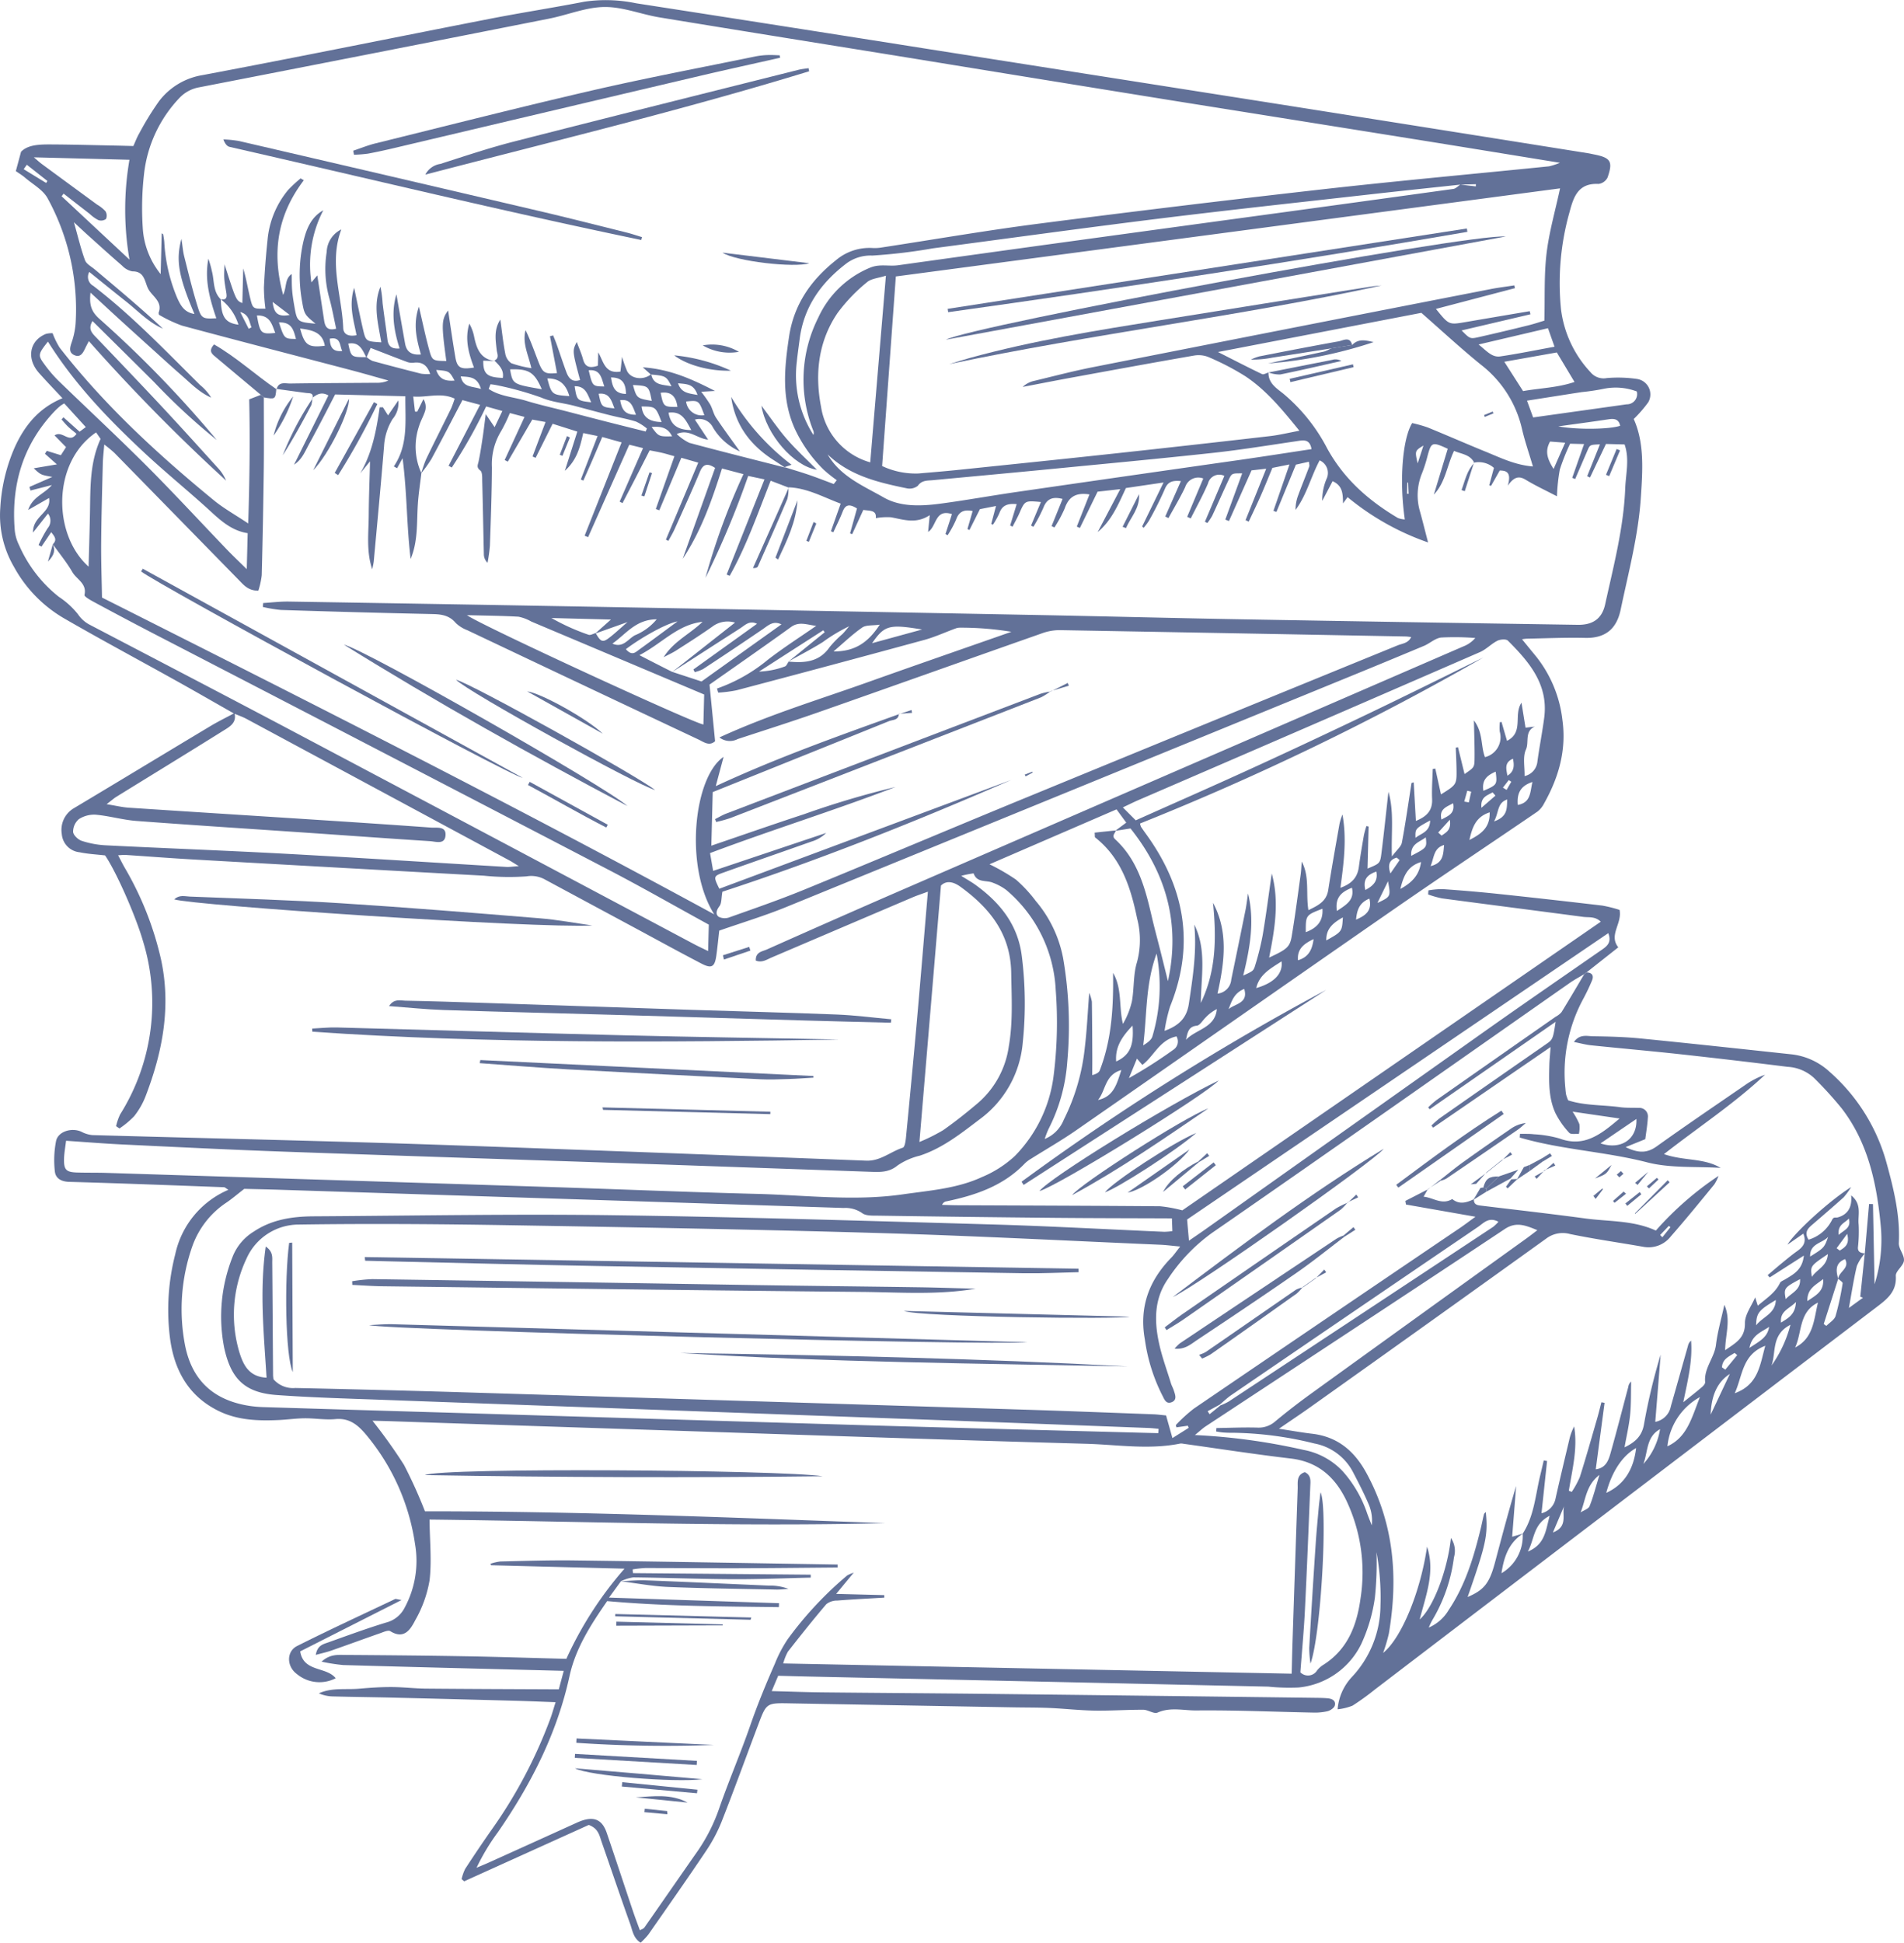 <?xml version="1.0" encoding="UTF-8"?>
<!DOCTYPE svg PUBLIC "-//W3C//DTD SVG 1.1//EN"
  "http://www.w3.org/Graphics/SVG/1.1/DTD/svg11.dtd">
<svg xmlns="http://www.w3.org/2000/svg" width="330.651" height="337.208" viewBox="0 0 330.651 337.208">
  <g id="Raggruppa_4736" data-name="Raggruppa 4736" transform="translate(-298.874 -287.864)">
    <g id="Raggruppa_4735" data-name="Raggruppa 4735" transform="translate(298.874 287.864)">
      <path id="Tracciato_11471" data-name="Tracciato 11471" d="M406.7,562.342c-.605.829-1.211,1.659-2.066,2.831,10.155.333,19.839.652,29.525.973-.009.227-.018.455-.026.682-9.85-.126-19.7-.142-29.818-1.045-2.728,3.944-5.459,8.077-6.536,13.015-2.176,9.967-6.71,18.823-12.464,27.131a37.682,37.682,0,0,0-3.684,6.142c.779-.331,1.566-.648,2.337-1q7.512-3.393,15.02-6.8c.241-.109.487-.215.736-.309,2.322-.858,3.735-.248,4.521,2.052,1.544,4.531,3.037,9.079,4.562,13.617.364,1.078.773,2.144,1.189,3.283.341-.195.64-.266.772-.454,3.1-4.433,6.175-8.888,9.28-13.32a30.7,30.7,0,0,0,3.788-7.576c1.667-4.769,3.671-9.417,5.325-14.187,1.269-3.669,2.746-7.241,4.3-10.782a22.236,22.236,0,0,1,2.225-4.225A62.558,62.558,0,0,1,446,561.327a6.339,6.339,0,0,1,1.128-.481c-1.122,1.357-1.929,2.337-3.043,3.684l8.355.216c0,.145,0,.288,0,.432-2.717.163-5.435.293-8.146.51a3.013,3.013,0,0,0-1.908.616c-2.3,2.693-4.5,5.466-6.685,8.255a9.188,9.188,0,0,0-.811,2.045l88.3,1.779c.048-1.894.081-3.56.135-5.226q.443-13.434.907-26.87c.04-1.073-.272-2.386,1.233-2.884,1.169.549.99,1.594.951,2.533-.294,7.179-.575,14.363-.934,21.539-.179,3.54-.515,7.071-.784,10.669a1.858,1.858,0,0,0,2.921-.355,4.252,4.252,0,0,1,.983-.893c4.315-2.686,5.915-6.921,6.552-11.64a29.1,29.1,0,0,0-2.557-17.112c-1.963-3.991-4.929-6.568-9.567-7.111-6.241-.732-12.453-1.7-18.679-2.566a1.616,1.616,0,0,0-.526-.03c-5.451,1.109-10.921.186-16.365.035-25.464-.711-50.921-1.6-76.381-2.438q-22.22-.73-44.44-1.48c-.954-.032-1.909-.05-3.077-.08a92.986,92.986,0,0,1,5.461,7.645,82.748,82.748,0,0,1,3.65,8.078c26.674-.023,53.313,1.1,79.958,2.055-26.5.649-52.99-.329-79.167-.624.043,3.67.4,7.138.015,10.519A20.949,20.949,0,0,1,371,569.075c-.79,1.527-1.888,3.457-4.35,1.927-.371-.229-1.18.154-1.752.353-2.846.993-5.675,2.032-8.521,3.026-.769.269-1.573.44-2.666.739.285-1.687,1.328-1.868,2.169-2.169,3.335-1.193,6.664-2.415,10.049-3.448a4.961,4.961,0,0,0,3.191-2.529,17.094,17.094,0,0,0,1.828-11.1A38.111,38.111,0,0,0,362.3,536.72c-1.4-1.628-2.857-2.745-5.194-2.527-1.751.162-3.544-.157-5.317-.144-1.486.014-2.969.228-4.455.3-3.57.168-7.117.057-10.417-1.535-5.407-2.608-7.88-7.3-8.553-12.947a38.827,38.827,0,0,1,.94-14.276,15.776,15.776,0,0,1,9.233-11.2c-.393-.235-.582-.443-.778-.451-8.954-.332-17.906-.68-26.862-.931-1.41-.039-2.381-.607-2.5-1.838a17.332,17.332,0,0,1,.214-5.257c.362-1.68,2.743-2.365,4.406-1.6a5.1,5.1,0,0,0,1.9.58c15.344.428,30.693.785,46.037,1.231,11.623.337,23.243.768,34.863,1.19q26.74.973,53.478,2.016c2.463.1,4.222-1.561,6.362-2.251.359-.117.5-1.23.562-1.9q.933-9.537,1.794-19.083c.68-7.68,1.314-15.364,2-23.456-.985.362-1.843.639-2.671.991q-12.236,5.21-24.466,10.433c-.841.356-1.677.964-2.748.536-.06-1.5,1.127-1.575,1.917-1.927q10.205-4.55,20.445-9.023,50.268-21.816,100.55-43.6a5.126,5.126,0,0,0,2.033-1.447,46.49,46.49,0,0,0-5.912-.079c-1.041.107-1.977,1.023-3.012,1.454q-7.361,3.079-14.753,6.091-48.006,19.642-96.025,39.25c-3.759,1.532-7.662,2.707-11.592,4.081-.171,1.5-.307,2.9-.5,4.291-.276,2.014-.81,2.358-2.594,1.429-3.933-2.044-7.816-4.184-11.722-6.283q-7.732-4.157-15.463-8.316a4.9,4.9,0,0,0-3.192-.539,43.33,43.33,0,0,1-7.435-.119q-25.119-1.373-50.239-2.8c-3.986-.225-7.969-.536-11.954-.8-.337-.022-.682.026-1.294.055.437.826.77,1.509,1.148,2.163a55.654,55.654,0,0,1,6.265,15.75c1.849,8.307.315,16.21-2.656,23.953a13.2,13.2,0,0,1-1.981,3.439,15.478,15.478,0,0,1-2.542,2.117l-.589-.4a9.974,9.974,0,0,1,.7-2.031,36.418,36.418,0,0,0,3.952-30.163c-1.234-4.272-4.626-11.986-6.559-14.8-1.457-.171-2.957-.241-4.409-.545a3.452,3.452,0,0,1-3.112-3.168,4.365,4.365,0,0,1,2.148-4.511c7.917-4.728,15.8-9.513,23.714-14.254,1.342-.8,2.753-1.489,4.131-2.231.439,1.728-.9,2.406-1.977,3.081-6.161,3.853-12.362,7.639-18.544,11.456-.409.254-.771.581-1.683,1.278,1.651.269,2.725.534,3.812.606,9.911.658,19.824,1.275,29.737,1.918,7.611.493,15.222.987,22.828,1.541.944.07,2.539-.285,2.48,1.261-.068,1.772-1.676,1.158-2.707,1.092-6.991-.446-13.978-.957-20.968-1.436-10-.686-20-1.319-29.992-2.073-2.36-.179-4.682-.863-7.043-1.081a4.906,4.906,0,0,0-2.952.757,2.874,2.874,0,0,0-1.015,2.224c.033.565.864,1.351,1.5,1.557a15.987,15.987,0,0,0,4.137.772c10.451.522,20.908.909,31.359,1.475,12.751.694,25.495,1.522,38.243,2.278.527.032,1.064-.063,2.161-.135-.893-.545-1.251-.785-1.629-.988q-22.822-12.291-45.654-24.567c-.692-.372-1.449-.626-2.178-.935-3.3-1.874-6.589-3.769-9.905-5.616-6.5-3.624-13.074-7.138-19.523-10.859a23.194,23.194,0,0,1-8.8-9.017,17.654,17.654,0,0,1-2.36-10.17,30.317,30.317,0,0,1,2.508-10.542c1.69-3.715,4.117-6.806,8.29-8.526-1.468-1.578-2.808-2.962-4.082-4.4-2.2-2.488-1.659-5.575,1.179-6.754a4.026,4.026,0,0,1,1.191-.135,13.789,13.789,0,0,0,1.218,2.5c7.786,10,17.048,18.524,26.81,26.526,1.7,1.389,3.645,2.466,5.943,4,.229-7.365.337-14.3.171-21.543l2.02-.784.521.452c0,4.077.042,8.154-.008,12.23q-.116,9.319-.356,18.635a14.018,14.018,0,0,1-.59,2.674c-1.753.023-2.542-.986-3.4-1.858q-10.8-11.03-21.6-22.063a22.459,22.459,0,0,0-1.759-1.445c-.105,1.332-.227,2.284-.25,3.239-.116,4.614-.248,9.229-.285,13.844-.026,3.229.094,6.458.146,9.481,35.737,17.993,71.061,35.821,106.32,54.99-5.25-8.32-3.53-23.861,1.624-27.335-.432,1.616-.831,3.1-1.358,5.078,10.689-4.958,21.275-8.7,31.837-12.5l-.054-.061c-.016,1.149-1.048,1.018-1.7,1.282-10.1,4.079-20.2,8.132-30.613,12.315-.078,3.009-.155,6.059-.239,9.3,5.327-1.814,10.654-3.682,16.016-5.438a157.124,157.124,0,0,1,15.978-4.753c-10.641,4.079-21.526,7.45-32.221,11.476.2,1.138.349,1.988.54,3.088l19.633-6.587a6.143,6.143,0,0,1-2.53,1.491c-5.095,1.8-10.2,3.563-15.291,5.381-1.785.638-1.768.691-.743,2.816l50.687-18.883c-16.566,7.219-33.33,13.9-50.15,19.4-.2,1.1-.113,1.979-.506,2.5-.519.694-.742,1.382-.15,1.843a2.327,2.327,0,0,0,1.882.1c4.34-1.544,8.7-3.047,12.966-4.794,12.8-5.245,25.531-10.637,38.322-15.893q32.35-13.3,64.73-26.51c.812-.332,1.871-.367,2.373-1.457-.438-.045-.7-.09-.965-.095q-30.08-.57-60.156-1.1a9.091,9.091,0,0,0-3.089.585c-12.878,4.524-25.734,9.112-38.614,13.629-4.682,1.642-9.413,3.143-14.128,4.691a2.954,2.954,0,0,1-3.18-.28c8.554-3.924,17.092-6.5,25.469-9.481,8.394-2.992,16.82-5.907,25.231-8.854a53.917,53.917,0,0,0-8.96-.718,2.174,2.174,0,0,0-.77.154c-1.8.659-3.565,1.475-5.412,1.979q-16.286,4.439-32.612,8.741a23.091,23.091,0,0,1-3.153.4c-.071-.235-.146-.472-.219-.707a28.755,28.755,0,0,0,8.847-5.009c2.7-2.082,5.587-3.927,8.392-5.875-1.527-.153-2.94-.834-4.368.2-4.74,3.416-9.543,6.745-14.165,10,.319,3.238.64,6.5.969,9.824-1.026.927-1.982.132-2.876-.288q-20.092-9.458-40.155-18.978A5.859,5.859,0,0,1,378.02,396c-1.094-1.305-2.446-1.511-4.021-1.546q-13.178-.287-26.349-.714a22.833,22.833,0,0,1-3.13-.523c.017-.225.035-.452.053-.678,1.474-.09,2.95-.278,4.422-.255q27.417.439,54.832.935,37.8.683,75.6,1.406c11.712.225,23.423.532,35.136.739q29.146.514,58.293.955c2.625.044,4.226-1.055,4.774-3.565,1.46-6.664,3.215-13.29,3.482-20.145.1-2.5.773-5.064-.109-7.6l-3.236-.083c-.99,2.081-1.879,3.953-2.768,5.825l-.493-.229c.728-1.813,1.454-3.627,2.217-5.528-1.733.069-1.734.068-2.17,1.076q-1.066,2.471-2.132,4.944l-.513-.208c.662-1.889,1.324-3.778,2.057-5.862l-2.424-.062a35.853,35.853,0,0,0-1.786,4.481,31.436,31.436,0,0,0-.495,4.648c-1.976-1.03-3.74-1.846-5.394-2.848-1.112-.674-2-.66-3.149,1.018.623-2.191-.08-2.655-1.4-2.638-.509.9-1.009,1.78-1.509,2.663l-.312-.106c.266-.987.533-1.973.816-3.019a3.984,3.984,0,0,0-3.459-.911l.055.046c-.713-1.477-2.213-1.519-3.525-2.089-1.243,2.588-1.489,5.47-3.5,7.584.809-2.664,1.615-5.328,2.41-7.948-2.708-1.239-2.844-1.174-3.5,1.2a24.762,24.762,0,0,1-.966,3.039,10.024,10.024,0,0,0-.322,6.765c.433,1.574.825,3.159,1.37,5.253a45.142,45.142,0,0,1-13.979-7.861l-.79,1.084c-.03-1.7-.054-3.062-1.809-3.854q-.9,1.707-1.8,3.416a9.435,9.435,0,0,1,.731-3.78,2.387,2.387,0,0,0-1.184-3.253c-1.532,2.876-2.261,6.032-4.185,8.6a7.021,7.021,0,0,1,.471-2.566c.611-1.663,1.287-3.3,1.909-4.959.072-.191-.024-.444-.056-.837l-2.26.506-3.383,8.209-.522-.189c.894-2.58,1.787-5.16,2.788-8.049-1.338.266-2.183.434-2.966.592-.705,1.691-1.328,3.254-2.005,4.793s-1.4,3.026-2.105,4.538l-.554-.254c1.159-2.885,2.318-5.77,3.588-8.933l-2.546.288c-1.357,3.046-2.64,5.92-3.92,8.794l-.638-.248c.974-2.664,1.948-5.329,2.934-8.026-1.771-.008-1.809-.024-2.335,1.091-.98,2.083-1.9,4.2-2.878,6.281a9.788,9.788,0,0,1-.837,1.248l-.423-.224c1.119-2.638,2.236-5.275,3.374-7.96a2.007,2.007,0,0,0-2.837,1.321c-.887,2.07-1.989,4.048-3,6.064l-.617-.278c.928-2.2,1.851-4.406,2.794-6.653a2.385,2.385,0,0,0-3.142,1.5c-.864,1.838-1.926,3.584-2.9,5.369l-.558-.27c.89-2.018,1.782-4.035,2.714-6.146-1.532-.152-2.294.154-2.8,1.4a59.36,59.36,0,0,1-2.739,5.462,9.381,9.381,0,0,1-.931,1.241l-.262-.226c1.194-2.452,2.39-4.9,3.721-7.637l-6.537.963c-1.354,2.922-2.49,5.64-4.9,7.643,1.249-2.376,2.5-4.751,3.917-7.451l-3.936.44c-1.066,2.181-2.07,4.243-3.075,6.3l-.537-.244c.723-1.83,1.445-3.66,2.2-5.583-2.326-.359-3.6.4-4.29,2.414a21.847,21.847,0,0,1-1.793,3.323l-.495-.232c.632-1.559,1.264-3.118,1.911-4.718-1.811-.465-2.772.034-3.35,1.565a27.968,27.968,0,0,1-1.717,3.27l-.411-.21c.566-1.351,1.134-2.7,1.715-4.091-2.788-.258-2.773-.252-3.734,1.936-.353.8-.79,1.564-1.186,2.345l-.424-.2c.366-1.2.737-2.4,1.137-3.714-1.606-.147-2.524.219-3,1.549a13.311,13.311,0,0,1-1.134,2.028l-.286-.146c.254-.95.509-1.9.832-3.109l-2.794.549c-.654,1.3-1.239,2.468-1.827,3.634-.113-.062-.225-.126-.34-.189.3-1.036.6-2.07.9-3.116-1.622-.325-2.415.182-2.882,1.507a18.4,18.4,0,0,1-1.469,2.7c-.121-.074-.244-.146-.368-.219.374-1.137.743-2.272,1.128-3.455-2.982-.97-2.633,2.135-4.144,3.091.093-.954.174-1.75.288-2.909-2.417,1.59-4.558.757-6.732.368a10.962,10.962,0,0,0-2.639.151c.175-1.447-1.085-1.244-2.168-1.43-.692,1.513-1.314,2.862-1.933,4.21l-.372-.131c.409-1.463.816-2.927,1.206-4.331-1.221-.765-1.982-.767-2.48.527-.474,1.229-1.078,2.406-1.625,3.606l-.421-.182c.551-1.555,1.1-3.111,1.7-4.784-3.041-1.134-5.819-2.72-9.078-2.837l.055.055-3.144-1.2c-2.279,5.788-4.219,11.37-7.119,16.512l-.524-.227,6.57-16.516-2.826-.6a153.492,153.492,0,0,1-7.422,17.7,116.094,116.094,0,0,1,6.6-18.01l-3.729-.983c-1.775,5.6-3.641,10.906-6.824,15.68,1.881-5.273,3.76-10.546,5.628-15.779-1.352-.882-2.072-.677-2.635.667-1.4,3.349-2.913,6.654-4.4,9.967-.315.7-.72,1.359-1.084,2.036l-.424-.225,5.617-13.359-2.937-.844c-1.327,3.162-2.575,6.137-3.825,9.111l-.608-.221c1.065-3.018,2.131-6.037,3.233-9.16-.938-.26-1.522-.443-2.119-.582-.675-.158-1.359-.277-2.181-.44-.845,1.655-1.639,3.224-2.444,4.787-.752,1.461-1.516,2.916-2.275,4.374l-.493-.261c1.331-3.04,2.66-6.081,4.061-9.285l-2.391-.592c-2.435,5.468-4.794,10.76-7.152,16.051l-.6-.26c2.108-5.321,4.219-10.642,6.419-16.193l-3.357-.938c-.615,1.441-1.161,2.732-1.718,4.018-.517,1.189-1.046,2.371-1.569,3.556l-.435-.2c.941-2.442,1.883-4.882,2.909-7.541l-2.493-.515c-.549,2.373-1.032,4.6-3.189,6.552.8-2.518,1.461-4.6,2.163-6.806l-4.29-1.358-2.953,5.915-.535-.238c.735-1.942,1.466-3.883,2.261-5.983l-2.306-.421-4.253,7.3q-.272-.141-.542-.283c1.111-2.409,2.222-4.818,3.449-7.478l-2.55-.673a26.565,26.565,0,0,1-1.511,3.13,11.015,11.015,0,0,0-1.6,6.315c-.023,4.524-.194,9.048-.351,13.57a28.065,28.065,0,0,1-.411,2.973,2.065,2.065,0,0,1-.64-1.553c-.1-4.166-.168-8.332-.279-12.5-.019-.677.051-1.656-.338-1.959-.715-.558-.425-.966-.3-1.568.292-1.372.5-2.763.708-4.152.177-1.159.309-2.326.536-4.07.739,1.085,1.074,1.581,1.544,2.268.51-1.069.886-1.858,1.34-2.812l-2.813-.789a85.049,85.049,0,0,1-5.966,10.6l-.555-.3,5.466-10.579-3.062-.823c-1.849,3.523-3.586,6.9-5.4,10.242a23.517,23.517,0,0,1-1.8,2.5c.332-.913.589-1.857,1.007-2.724,1.382-2.872,2.829-5.71,4.229-8.573a17.165,17.165,0,0,0,.615-1.7c-2.454-1.134-4.752-.161-7.193-.364.119,1.041.209,1.827.3,2.612l.391.018q.536-1.087,1.074-2.176a2.543,2.543,0,0,1,.327,1.945c-.266.929-.8,1.784-1.074,2.711a11.009,11.009,0,0,0,.392,8.185c-.212,1.825-.5,3.644-.617,5.475-.2,3.155.042,6.355-1.247,9.419-.7-5.706-.61-11.463-1.4-17.479l-.955,1.737-.565-.322c2.555-3.764,1.957-7.934,2.005-12.172l-12.2-.313c-.8,1.548-1.519,2.964-2.258,4.371s-1.484,2.82-2.251,4.216c-.714,1.3-1.248,2.726-2.621,3.6q2.983-6.007,5.963-12.013c-1.237-.707-2.036-.152-2.826.441l.059.074c.241-1.029-.526-.872-1.108-.949q-2.588-.346-5.171-.706l.045.069c.351-1.4,1.519-.986,2.4-1,4.969-.076,9.937-.089,14.905-.129a4.7,4.7,0,0,0,2.112-.395c-2.18-.607-4.355-1.24-6.545-1.815-9.769-2.569-19.553-5.087-29.306-7.716a23.875,23.875,0,0,1-4-1.889c-.026-.2-.069-.3-.042-.372.712-1.913-1.1-2.8-1.793-4.085-.627-1.155-.6-3.109-2.773-3.068a3.314,3.314,0,0,1-1.8-1.01c-2.014-1.737-3.981-3.529-5.961-5.305-.648-.583-1.28-1.184-2.391-2.213.737,2.6,1.208,4.642,1.927,6.593.24.652,1.093,1.091,1.7,1.6,4,3.36,8.009,6.71,11.84,10.281-2.519-1.087-4.346-3.088-6.433-4.735s-4.126-3.311-6.365-5.114a1.768,1.768,0,0,0,.7,2.422c6.713,5.15,12.537,11.257,18.523,17.19a8.694,8.694,0,0,1,1.95,2.209c-2.079-.913-3.593-2.519-5.237-3.945-1.809-1.57-3.571-3.2-5.35-4.8q-2.569-2.319-5.13-4.648c-1.667-1.524-3.323-3.062-5.242-4.831-.252,2.171.171,3.334,1.581,4.579a194.286,194.286,0,0,1,20.344,21,110.094,110.094,0,0,1-10.828-10c-3.558-3.55-7.139-7.077-10.75-10.652-.865,1.445-.02,2.155.73,2.94,3.8,3.979,7.611,7.948,11.365,11.97,3.27,3.5,6.478,7.064,9.7,10.614a7.474,7.474,0,0,1,1.408,2.177,323.818,323.818,0,0,1-23.834-24.211c-.2.384-.426.792-.625,1.215-.4.838-.845,1.727-1.961,1.185-.891-.433-.717-1.23-.439-2.077a13.28,13.28,0,0,0,.72-3.364,40.048,40.048,0,0,0-4.871-21.771c-.8-1.456-2.547-2.4-3.886-3.547-.519-.446-1.117-.8-1.622-1.156.3-1.1.54-2,.906-3.357,1.217-1.255,3.269-1.281,5.286-1.271,3.728.019,7.454.126,11.18.2.97.019,1.939.049,3.036.077.357-.781.624-1.519,1.015-2.184a50.472,50.472,0,0,1,3.47-5.634,11.863,11.863,0,0,1,7.53-4.493c16.635-3.134,33.222-6.519,49.838-9.763,5.479-1.07,11-1.92,16.482-2.983a25.727,25.727,0,0,1,8.962.274q25.5,3.95,50.987,7.982,29.166,4.58,58.337,9.166,27.982,4.416,55.96,8.877c.351.055.7.139,1.044.207,2.937.571,3.37,1.221,2.376,4.039a2.043,2.043,0,0,1-1.566,1.091c-3.527-.179-4.331,2.253-5.034,4.919a45.276,45.276,0,0,0-1.469,16.868,19.448,19.448,0,0,0,5.13,10.9,2.927,2.927,0,0,0,2.8,1.013,22.9,22.9,0,0,1,5.274.153,2.713,2.713,0,0,1,1.939,4.051,22.1,22.1,0,0,1-2.518,2.9c1.877,4.175,1.552,8.909,1.23,13.7-.443,6.593-2.146,12.934-3.49,19.347-.56,2.676-2.006,5.049-6.184,4.947-3.368-.082-6.741.074-10.113.134a6.789,6.789,0,0,0-.84.107c.821,1,1.582,1.943,2.356,2.875a21.572,21.572,0,0,1,4.657,11.14c.722,5.214-.645,9.973-3.178,14.469a4.206,4.206,0,0,1-1.161,1.426c-8.19,5.593-16.453,11.081-24.606,16.728-18.524,12.832-36.989,25.751-55.506,38.595-2.538,1.762-5.23,3.3-7.847,4.947a5.589,5.589,0,0,0-1.056.8c-3.736,3.907-8.568,5.528-13.67,6.593a.955.955,0,0,0-.7.6c.907.023,1.812.062,2.72.066,11.711.052,23.424.079,35.134.175a23.939,23.939,0,0,1,3.858.711l72.672-50.1c-.963-.959-2.073-.712-3.042-.84-8.176-1.083-16.357-2.126-24.531-3.213a16.952,16.952,0,0,1-2.406-.68c.014-.235.033-.471.048-.707a14.405,14.405,0,0,1,2.432-.225c3.185.226,6.369.488,9.544.823q9.13.965,18.249,2.043a22.741,22.741,0,0,1,2.969.747c.49,2.393-1.932,4.338-.219,6.495-1.932,1.527-3.724,2.941-5.514,4.356a2.984,2.984,0,0,0-.4.3c-.829.5-1.689.948-2.48,1.5-20.722,14.495-41.393,29.057-62.19,43.436a30.555,30.555,0,0,0-7.628,7.985c-2.365,3.382-2.38,7.158-1.582,10.959.5,2.413,1.377,4.751,2.1,7.118.129.424.358.814.493,1.234.245.755.642,1.68-.369,2.075-1.034.4-1.3-.624-1.669-1.292a30.771,30.771,0,0,1-2.973-9.565c-1.025-5.635.7-10.262,4.6-14.251.474-.487.857-1.065,1.532-1.916-1.379-.126-2.412-.267-3.448-.312-16.311-.7-32.619-1.56-48.937-2.034-21.375-.621-42.758-1-64.14-1.356-12.153-.2-24.311-.294-36.463-.115a9.944,9.944,0,0,0-9.155,5.9,22.778,22.778,0,0,0-1.21,16.37c.684,2.147,1.659,4.151,4.687,4.312-.453-7.55-1.249-14.992-.138-22.77,1.329.937,1.121,1.943,1.128,2.841.057,6.475.093,12.952.141,19.428,0,.263.042.527.064.761a4.49,4.49,0,0,0,3.8,1.528q13.308.284,26.615.67,50.158,1.529,100.316,3.1c7.362.232,14.72.521,22.08.794.7.026,1.392.126,2.205.2.343,1.21.667,2.367,1.107,3.931l2.823-1.778c-.049-.123-.1-.245-.148-.369l-1.98.282c-.033-.16-.134-.375-.077-.426a26.8,26.8,0,0,1,3.11-2.83q23.1-15.728,46.25-31.386c.72-.49,1.413-1.019,2.648-1.913l-12.063-2.119q-.058-.314-.114-.627,1.972-1.012,3.942-2.023l-.029-.033c-.205.364-.411.728-.745,1.319,1.72.173,3.187,1.5,4.973.409,1.246,1.028,2.5.617,3.761.03-.045,1.032.708,1.051,1.426,1.137,5.982.726,11.97,1.4,17.941,2.207,4.092.55,8.316.3,12.233,2.1a55.264,55.264,0,0,1,10.881-9.492,7.18,7.18,0,0,1-.732,1.481c-2.477,3.018-4.937,6.05-7.516,8.98a4.9,4.9,0,0,1-4.7,1.868c-4.275-.756-8.58-1.356-12.83-2.235a4.768,4.768,0,0,0-4.176.81q-20.426,14.673-40.93,29.235c-1.631,1.162-3.3,2.271-5.453,3.751,2.3.35,4.011.664,5.731.863,4.451.518,7.372,2.983,9.475,6.85,4.8,8.821,5.522,18.164,3.882,27.847a28.3,28.3,0,0,1-1,3.358c3.258-2.637,6.542-10.809,7.631-18.441,1.454,4.317-.187,8.387-1.273,12.629,2.372-2.1,4.835-8.572,5.419-14.144a3.956,3.956,0,0,1,.53,3.351,28.087,28.087,0,0,1-3.8,10.974,13.052,13.052,0,0,0-.577,1.225,7.424,7.424,0,0,0,3.471-3.066c2.912-4.349,4.375-9.264,5.59-14.276.187-.774.334-1.56.529-2.334.034-.144.205-.256.314-.381.4,3.973.067,5.533-3.155,14.752,2.859-1.22,3.79-2.383,4.753-5.989,1.176-4.418,2.34-8.841,3.674-13.282-.227,2.882-.453,5.764-.692,8.81.652-.188,1.271-.369,1.877-.543-2.387,1.544-3.279,3.87-3.733,6.877a7.481,7.481,0,0,0,3.684-6.867c2.029-3.115,2.215-6.785,3.079-10.25.2-.819.387-1.644.579-2.466l.575.106c-.312,2.944-.625,5.888-.966,9.07a3.279,3.279,0,0,0,2.44-2.561c.754-3.372,1.561-6.734,2.358-10.094a9.555,9.555,0,0,1,.869-2.417c.647,3.806-.328,7.467-.919,11.157.166.07.333.137.5.208a15.277,15.277,0,0,0,1.414-2.595c1.068-3.377,2.028-6.79,3.015-10.194.267-.917.486-1.849.728-2.772l.546.1c-.505,3.815-1.012,7.631-1.528,11.533,1.7-.205,2.2-1.493,2.548-2.737,1.085-3.836,2.072-7.7,3.1-11.555a1.449,1.449,0,0,1,.5-.932c-.049,1.914.008,3.837-.179,5.738-.181,1.837-.613,3.648-.972,5.678,1.872-.9,3.016-1.97,3.373-3.963a103.557,103.557,0,0,1,2.9-12.13c-.309,3.851-.619,7.706-.937,11.668a3.372,3.372,0,0,0,2.707-2.7c1-3.492,1.977-6.991,2.969-10.485a1.582,1.582,0,0,1,.543-.912c.274,3.46-.546,6.8-1.356,10.694,1.352-1.09,2.318-1.838,3.246-2.635.257-.219.585-.592.557-.861-.243-2.416,1.6-4.2,1.878-6.482s.928-4.5,1.454-6.937c1.177,2.6.183,5.106.137,7.881,1.846-1.279,3.48-2.1,3.438-4.695-.021-1.476,1.14-2.969,1.777-4.475.13.415.258.82.455,1.447,1.452-1.263,3.018-2.2,3.85-3.945.135-.281.569-.431.879-.617,1.463-.88,3.028-1.668,3.267-4.138-2.186,1.4-4.057,2.6-5.928,3.793q-.176-.2-.351-.4c.8-.675,1.583-1.361,2.391-2.021.894-.73,1.777-1.478,2.719-2.143,1.033-.729,1.687-1.546,1.076-3.038l-2.749,1.908c1.225-2.106,7.422-7.744,11.057-9.988a13.3,13.3,0,0,1-1.3,1.772c-1.782,1.6-3.6,3.16-5.416,4.723-.776.667-1.482,1.33-.683,2.636a6.752,6.752,0,0,0,4.033-3.339c.315-.721.616-.416,1.056-.537,1.716-.48,2.508-1.757,2.313-3.82,1.939,1.544,1.12,3.442,1.3,5.056a24.538,24.538,0,0,1-.125,3.973c-.043.879.576.958,1.2,1.052a8.036,8.036,0,0,0-1.383,2.171c-.552,2.291-.9,4.631-1.385,7.292l2.446-1.775c-.155-.058-.312-.115-.468-.172q.39-3.756.782-7.515.372-4.293.743-8.588.343.011.68.02c.091,4.479.177,8.959.273,13.917a25.611,25.611,0,0,0,1.055-10.375c-.695-7.2-2.2-14.239-6.764-20.156a64.878,64.878,0,0,0-4.824-5.3,7.355,7.355,0,0,0-4.587-1.913q-9.242-1.154-18.5-2.172c-5.2-.569-10.418-1.025-15.624-1.566-.942-.1-1.868-.359-2.961-.576,1-1.423,2.263-1.006,3.323-.992,2.749.04,5.509.114,8.243.384,8.738.865,17.465,1.818,26.2,2.753a11.642,11.642,0,0,1,6.658,3.057A32.46,32.46,0,0,1,626.5,489.74c1.242,4.524,2.369,9.092,2.126,13.881-.051,1,.975,2.064.891,3.044-.08.928-1.467,1.818-1.414,2.669.17,2.774-1.544,4.048-3.426,5.48q-43.549,33.123-87.044,66.317a43.923,43.923,0,0,1-3.877,2.8,9.682,9.682,0,0,1-2.592.632,9.314,9.314,0,0,1,2.381-5.5,18.291,18.291,0,0,0,5.064-12.541,43.144,43.144,0,0,0-.691-9.236,57.826,57.826,0,0,1-.28,7.892,28.429,28.429,0,0,1-2.391,8.1,13.538,13.538,0,0,1-10.862,7.5,36.112,36.112,0,0,1-5.27-.151q-39.93-.881-79.864-1.752c-1.683-.036-3.366-.085-5.235-.133-.353.832-.682,1.609-1.127,2.663,3.121.08,5.941.188,8.76.219,9.673.1,19.347.154,29.018.264q28.55.326,57.1.691c.531.008,1.065.022,1.6.067.776.062,1.526.361,1.315,1.25-.1.423-.779.876-1.276,1a9.98,9.98,0,0,1-2.617.232c-6.716-.132-13.433-.433-20.146-.365-2.216.021-4.506-.621-6.747.371-.624.277-1.639-.49-2.474-.494-2.832-.011-5.663.194-8.491.149-2.6-.044-5.2-.344-7.809-.458-2.109-.092-4.224-.07-6.338-.11q-19.374-.343-38.745-.69c-4.047-.073-4.06-.079-5.475,3.663-2.131,5.637-4.182,11.305-6.39,16.911a27.108,27.108,0,0,1-2.747,5.135c-3.264,4.861-6.634,9.648-9.982,14.45a12.891,12.891,0,0,1-1.315,1.385c-1.274-.793-1.413-2.112-1.805-3.21-1.706-4.755-3.317-9.544-4.981-14.316-.373-1.068-.54-2.294-2.224-2.914-7.021,3.176-14.33,6.482-21.642,9.787l-.44-.385a7.759,7.759,0,0,1,.621-1.775q2.249-3.457,4.618-6.835a83.359,83.359,0,0,0,10.167-19.233c.3-.814.532-1.654.915-2.863-2.4-.086-4.564-.184-6.732-.241q-10.765-.29-21.535-.552c-3.46-.083-6.922-.12-10.382-.21a6.3,6.3,0,0,1-2.463-.537c2.287-1.035,4.69-.6,7.022-.807,1.845-.161,3.7-.289,5.548-.283,2.006,0,4.013.251,6.02.27,7.623.07,15.248.089,23.078.127.288-1.073.525-1.956.862-3.211l-6.114-.157c-10.737-.275-21.473-.537-32.209-.849a31.192,31.192,0,0,1-3.735-.588c1.466-1.342,2.859-1.171,4.157-1.164,6.832.045,13.667.105,20.5.224,5.937.1,11.873.3,17.852.45a63.787,63.787,0,0,1,10.1-15.651l-23.168-.594c-.038-.083-.075-.17-.112-.254a8.337,8.337,0,0,1,1.724-.4c4.256-.095,8.517-.24,12.772-.185,15.263.2,30.527.471,45.79.715,0,.173,0,.343,0,.515-5.733.045-11.464.114-17.2.129-5.413.014-10.826-.038-16.239-.036a19.568,19.568,0,0,0-2.151.235c.014.216.03.43.045.645q15.438.138,30.876.275c0,.171,0,.341,0,.509-4.507.1-9.012.3-13.519.276-5.766-.026-11.531-.255-17.3-.32a7.35,7.35,0,0,0-2.159.681Zm211.4-52.511c.093-1.242,2.067-1.827,1.192-3.412-1.714.676-1.612,1.987-1.193,3.408q-1.255,3.926-2.514,7.856l.456.331c.552-.57,1.393-1.053,1.6-1.727a46.607,46.607,0,0,0,1.225-5.66C618.91,510.417,618.375,510.1,618.107,509.831ZM435.829,402.7c2.773.269,5.351.08,7.141-2.536a19.43,19.43,0,0,1,2.216-2.252c.41-.424.772-.893,1.154-1.343a28.973,28.973,0,0,0-4.576,2.745c-1.916,1.2-3.933,2.235-5.908,3.341l6.235-5.043c-.08-.117-.161-.232-.242-.347l-11.168,7.173a14.314,14.314,0,0,0,4.5-.891C435.464,403.456,435.618,403,435.829,402.7ZM362.506,349.92c-.674-1.269-1.175-2.776-3.153-2.409.5,2.357.5,2.357,3.21,2.348a4.01,4.01,0,0,0,1.015.662q4.21,1.151,8.443,2.211a7.869,7.869,0,0,0,1.553.055c-.521-1.582-1.435-2.142-2.87-1.962a2.476,2.476,0,0,1-1.128-.13c-2.144-.8-4.278-1.642-6.328-2.436C362.917,349,362.713,349.461,362.506,349.92Zm39.813,47.831c.84,1.486,1.2,1.672,2.225.91,1.007-.746,1.917-1.622,3.308-2.82l-5.621,2,2.738-2.437-10.336-.265a37.737,37.737,0,0,0,6.458,2.91C401.421,398.168,401.906,397.86,402.319,397.751Zm13.281,6.731,5.1,1.672c4.651-3.323,9.236-6.6,13.876-9.911-1.429-.691-2.263.164-3.223.82-3.435,2.35-6.9,4.651-10.38,6.938a6.582,6.582,0,0,1-1.454.528q-.112-.23-.227-.461l11.049-7.928c-1.326-.636-2.076.238-2.921.782q-5.916,3.8-11.833,7.607l10.931-8.595a4.411,4.411,0,0,0-3.969.72c-2.026,1.431-4.123,2.762-6.212,4.1-.7.449-1.472.792-2.212,1.184,1.712-2.741,4.567-4.018,6.754-6.139-4.34.476-7.094,3.792-10.961,5.787C412.046,402.684,413.815,403.595,415.6,404.482Zm95.22,127.326a10.191,10.191,0,0,0,1.42-.658Q535.22,516,558.181,500.82a7.293,7.293,0,0,0,.912-.882c-1.688-.9-2.579.235-3.53.882q-21.452,14.574-42.86,29.2c-.712.486-1.339,1.1-2,1.654l-2.111,1.146c.114.172.229.347.346.521Q509.875,532.576,510.82,531.809Zm41.669-211.9c-5.1.551-10.2,1.081-15.3,1.656-12.243,1.384-24.5,2.7-36.73,4.211-13.2,1.631-26.367,3.454-39.551,5.192a95.562,95.562,0,0,1-10.55,1.259,7.067,7.067,0,0,0-4.394,1.292c-4.415,3.328-7.479,7.528-8.214,13.165-.171,1.319-.364,2.636-.5,3.959a19.232,19.232,0,0,0,2.882,12.717,1.039,1.039,0,0,0-.024-.737,23.913,23.913,0,0,1,.857-19.6,17.024,17.024,0,0,1,8.968-8.678c1.69-.723,3.289-.21,4.913-.438q12.64-1.765,25.287-3.511,20.682-2.838,41.368-5.649,14.882-2.032,29.763-4.087c.432-.06.813-.5,1.224-.756l2.673.314c.007-.127.013-.255.02-.381Zm-59.866,112.1c-.038.512-.8.881-.07,1.556,3.915,3.609,5.2,8.486,6.342,13.425.434,1.877.945,3.735,1.415,5.6s.926,3.718,1.389,5.578c2.209-10.023-.352-18.784-6.5-26.5-1.124.176-1.892.3-2.657.42.6-.451,1.2-.9,1.917-1.429-.571-.781-1.082-1.478-1.688-2.308l-22.061,9.535a35.6,35.6,0,0,1,4.6,2.663,23.985,23.985,0,0,1,3.428,3.7A21.5,21.5,0,0,1,483.5,454.2a68.752,68.752,0,0,1,.714,18,30.262,30.262,0,0,1-3.272,11.677,16.977,16.977,0,0,0-.642,1.687,5.966,5.966,0,0,0,3.308-3.329,36.485,36.485,0,0,0,3.674-12.693c.352-2.981.486-5.989.745-9.338a6.919,6.919,0,0,1,.464,1.535c.05,3.267.06,6.533.076,9.8,0,.981-.009,1.962-.015,2.943.779-.207,1.171-.471,1.311-.829,2.105-5.444,2.39-11.143,2.306-16.917,1.615,2.741.979,5.9,1.715,8.853a13.729,13.729,0,0,0,1.562-3.933c.4-2.244.215-4.635.879-6.777a14.754,14.754,0,0,0,.025-7.578c-1.107-5.348-2.723-10.483-7.284-14.069-.095-.075-.043-.331-.093-.838C490.175,432.264,491.4,432.134,492.624,432.01ZM308.043,382.325h.005c.81-.775.291-1.362-.284-2.086l-1.693,2.508-.5-.284a24.009,24.009,0,0,1,1.578-2.914,2,2,0,0,0,.055-2.538l-2.592,3.293c-.074-2.9,3.224-3.444,2.782-6l-3.619,2.072c.779-2.321,2.723-2.709,4.107-4.317l-3.708.948q-.093-.31-.187-.62c1.237-.542,2.472-1.082,3.977-1.743-2.009-.353-2.009-.353-3.227-1.495l4.018-.678-2.077-1.845c.107-.169.214-.337.322-.505l2.444.756.9-1.4-2-2.034c1.426-.948,2.557,1.542,3.819-.284-.534-.444-1.021-.808-1.457-1.225-.41-.39-.765-.838-1.144-1.26l.332-.377,2.8,2.5,1.08-.8c-1.294-1.421-2.512-2.757-3.741-4.105a5.511,5.511,0,0,0-.658.411,11.48,11.48,0,0,0-.978.9c-5.559,5.831-7.619,12.846-6.956,20.753a7.357,7.357,0,0,0,.74,2.528,23.3,23.3,0,0,0,6.912,8.975,14.237,14.237,0,0,1,3.325,3.031,5.481,5.481,0,0,0,2.082,1.84c11.786,6.165,23.587,12.3,35.346,18.525q34.8,18.412,69.564,36.895c.752.4,1.53.754,2.437,1.2.044-1.718.08-3.094.119-4.589-5.842-3.2-11.54-6.461-17.357-9.491q-39.4-20.512-78.862-40.923-5.313-2.755-10.581-5.6c-.612-.329-1.682-.94-1.621-1.208.461-2-1.371-2.7-2.105-3.974C310.462,385.473,309.191,383.935,308.043,382.325ZM519.16,352.519l0-.006c-.054,1.859,1.395,2.74,2.571,3.682a30.95,30.95,0,0,1,7.617,9.491c2.924,5.336,7.2,9.071,12.29,12.093a4.079,4.079,0,0,0,1.2.249c-.973-6.582-.434-13.939,1.274-16.728a23.4,23.4,0,0,1,2.688.757c3.361,1.368,6.682,2.831,10.047,4.2,2.58,1.046,5.105,2.323,8.238,2.577-.692-2.348-1.419-4.417-1.906-6.54a19.62,19.62,0,0,0-7.149-11.145c-3.5-2.836-6.81-5.909-10.324-8.983l-35.321,6.8c2.775,1.4,5.2,2.657,7.666,3.837C518.315,352.927,518.784,352.623,519.16,352.519ZM337.231,339.825c1.183.158,1.034-.588.915-1.331-.125-.787-.282-1.573-.328-2.365s.027-1.591.047-2.387c2.01,6.284,2.01,6.284,3.095,6.729.05-2,.1-4,.154-6.011.524,1.749.8,3.491,1.22,5.2.45,1.835.509,1.821,2.639,1.782a29.154,29.154,0,0,1-.266-3.678q.192-4.105.625-8.2a15.775,15.775,0,0,1,3.58-8.728,23.406,23.406,0,0,1,2.17-2.01l.552.328c-4.537,5.964-5.631,12.469-3.585,19.9.65-1.416.247-2.766,1.481-3.63.023,1.017,0,1.9.072,2.78s.206,1.761.359,2.634c.5,2.914.512,2.913,3.71,3.215-1.839-1.535-1.956-1.587-2.335-3.853a26.064,26.064,0,0,1,.2-10.306c.507-2.162,1.285-4.3,3.483-5.531a20.525,20.525,0,0,0-2.068,12.517c.49-.583.787-.936,1.026-1.219q.591,3.909,1.186,7.816c.162,1.072.549,1.857,2.092,1.441-.406-1.831-.719-3.641-1.218-5.4a18.863,18.863,0,0,1-.431-7.908,4.524,4.524,0,0,1,2.545-3.923c-2.2,5.813.1,11.44.327,17.116.049,1.174,1.021,1.494,2.314,1.249-.493-2.624-1.389-5.137-.417-8.231.579,2.726,1.018,4.96,1.534,7.177.495,2.135.531,2.127,3.183,2.291-.534-3.221-1.477-6.436-.145-9.646a20.176,20.176,0,0,1,.369,2.841c.255,2.108.586,4.207.843,6.315.145,1.184.74,1.656,2.111,1.554-1.044-3.258-1.477-6.371-.55-9.4.49,2.8.984,5.671,1.5,8.538.254,1.436,1.112,2.044,2.747,1.9-.746-2.665-1.406-5.216-.347-8.3.672,2.856,1.152,5.191,1.784,7.484.527,1.915.629,1.909,2.981,1.958-.884-6.456-.844-7.178.307-8.783.393,2.558.785,5.345,1.26,8.116.319,1.862.918,2.166,3.239,1.8-.95-2.487-1.629-5-.81-7.625a7.7,7.7,0,0,1,.837,2.283c.425,2.075,1.111,3.9,3.6,4.2l-2.02-.051c-.042,2.418.8,2.88,3.39,2.993.246-1.367-.614-2.19-1.46-3.02.928-.446.468-1.175.4-1.848-.179-1.718-.521-3.468.633-5.263.3,2.141.493,4.042.858,5.91a2.525,2.525,0,0,0,1.061,1.672,18.973,18.973,0,0,0,3.477.854c-.539-2.362-1.609-4.344-1.009-6.6.879,1.814,1.529,3.7,2.256,5.562.74,1.893,1.136,2.081,3.2,1.893-.406-2.123-.813-4.261-1.221-6.4l.551-.142c.215.543.446,1.081.64,1.631.561,1.587,1.075,3.19,1.665,4.766.4,1.066,1.048,1.8,2.371,1.344-1.354-5.049-1.358-5.087-.577-6.6.39,1.057.831,2.022,1.1,3.032.384,1.412,1.258,1.522,2.574,1.084.019-.761.039-1.539.059-2.317.929,1.6,1.12,3.765,3.851,3.346.035-.306.076-.639.113-.974s.069-.664.166-1.6a22.578,22.578,0,0,0,.888,2.5c.706,1.368,2.858,1.61,4.173.518.4,1.964,1.978,1.782,3.529,2.107-.885-1.759-1.007-1.824-3.585-2.05l-1.4-1.246c4.875.329,8.727,2.157,12.543,4.1l-2.395.141a25.822,25.822,0,0,1,1.557,2.215c.409.74.574,1.627,1.037,2.321,1.32,1.975,2.737,3.885,4.118,5.821a10.423,10.423,0,0,1-4.673-4.157,2.632,2.632,0,0,0-3.142-1.362c.781,1.178,1.477,2.228,2.3,3.472-1.89-.16-3.317-1.93-5.452-.975a8.567,8.567,0,0,0,2.188,1.532c5.522,1.486,11.071,2.869,16.614,4.284l-.077-.065c1.422.446,2.854.863,4.263,1.345,1.441.495,2.856,1.054,4.284,1.585.173-.224.35-.446.525-.67a23.4,23.4,0,0,1-2.26-1.8,24.316,24.316,0,0,1-5.034-7.131c-2.347-5.214-1.807-10.533-1-15.944.838-5.618,3.8-9.849,8.11-13.274a9.007,9.007,0,0,1,6.4-2.151,7.107,7.107,0,0,0,1.587-.092c9.025-1.376,18.025-2.935,27.079-4.106q24.665-3.188,49.383-5.98c13.13-1.479,26.293-2.667,39.437-4a11.67,11.67,0,0,0,1.88-.616c-8.811-1.429-17.03-2.773-25.256-4.091q-20.621-3.3-41.247-6.586-22.586-3.637-45.168-7.323c-14.882-2.409-29.769-4.781-44.645-7.227-3.227-.53-6.421-1.847-9.618-1.814s-6.381,1.383-9.6,2.02q-30.389,6.017-60.8,11.929a6.185,6.185,0,0,0-3.4,1.837,22.777,22.777,0,0,0-6.156,13.246,52.215,52.215,0,0,0-.218,9.293,14.019,14.019,0,0,0,3.11,8.042c.064-2.476.123-4.76.182-7.087.125.093.242.133.253.194.076.425.152.85.191,1.28a28.98,28.98,0,0,0,2.266,9.795c.579,1.262,1.219,2.466,2.975,2.74-2.77-6.542-3.263-9.32-2.258-13.038.184,1.186.252,2.15.487,3.071.76,3,1.478,6.017,2.415,8.963.582,1.821.928,1.867,3.159,1.747-1.519-4.378-1.948-7.236-1.388-10.334a15.64,15.64,0,0,1,.608,2.137c.456,1.656.154,3.553,1.553,4.911.082,3.071.8,4.107,3.065,4.4A8.838,8.838,0,0,0,337.231,339.825Zm187.3,22.807c-3-3.7-5.758-7.051-9.407-9.472a45.361,45.361,0,0,0-6.343-3.3,4.62,4.62,0,0,0-2.554-.277c-7.072,1.226-14.134,2.523-21.2,3.815-2.854.522-5.7,1.083-8.55,1.628a4.2,4.2,0,0,1,2.032-1.059c3.358-.808,6.706-1.688,10.092-2.357q34.558-6.825,69.135-13.565c1.363-.267,2.748-.43,4.123-.642.033.161.069.322.1.482l-13.718,3.6c2.245,2.781,2.245,2.776,5.081,2.294q5.6-.957,11.208-1.9c.042.18.082.359.123.539L552.7,345.22c1.454,1.466,1.461,1.5,3.038,1.146q4.279-.97,8.536-2.026c1-.246,1.986-.58,2.8-.821.1-4.064-.069-7.893.375-11.65.438-3.709,1.5-7.343,2.348-11.311L454.446,335.851c-.809,11.179-1.593,22.034-2.38,32.907a13.625,13.625,0,0,0,6.337,1.291c2.384-.206,4.77-.4,7.151-.65,8.908-.922,17.816-1.84,26.718-2.8q13.615-1.473,27.22-3.044C521.047,363.372,522.581,362.994,524.528,362.632ZM544,423.774l.379-.116c.122,2.17.246,4.34.378,6.7,1.89-.764,2.909-1.8,2.818-3.811-.076-1.73.064-3.469.11-5.2l.444-.079c.326,1.48.65,2.96.987,4.488,2.728-1.7,2.738-1.7,2.7-4.426-.02-1.23-.086-2.459-.132-3.689l.383-.082c.38,1.55.76,3.1,1.143,4.664,1.646-1.134,1.716-1.133,1.737-2.657.029-2.061-.061-4.122-.107-6.651,1.636,2.158,1.159,4.459,1.919,6.373a3.552,3.552,0,0,0,2.558-4.449,7.788,7.788,0,0,1,.026-1.624l.291-.036c.3,1.04.6,2.082.951,3.277,2.964-1.486,1.076-4.481,2.514-6.616.261,1.619.476,2.959.7,4.334l1.6-.191c-1.812.832-.95,2.714-1.529,3.989s-.2,2.991-.238,4.6a2.842,2.842,0,0,0,2.227-2.492c.341-2.549.85-5.074,1.183-7.624.76-5.79-2.614-9.7-6.309-13.393-.31-.312-1.324-.229-1.831.027-1.064.538-1.93,1.493-3.013,1.964q-29.643,12.885-59.317,25.691c-.841.365-1.664.778-2.7,1.264.9.91,1.522,1.529,2.238,2.248,6.855-3.066,13.671-6.055,20.436-9.154s13.512-6.268,20.23-9.485c6.592-3.156,13.136-6.415,19.7-9.627a472.958,472.958,0,0,1-59.62,28.816,3.232,3.232,0,0,0,.157.565c.247.368.5.734.76,1.092,6.789,9.269,8.7,19.216,4.3,30.1a27.79,27.79,0,0,0-.962,4.233c2.591-.935,3.866-2.3,4.225-4.719.676-4.555,1.4-9.09.936-13.73,2.182,4.375,1.183,9.018,1.138,13.6,2.7-5.564,2.708-11.422,2.116-17.382,2.707,5.057,1.986,10.337.78,15.77a2.653,2.653,0,0,0,2.389-2.439q1.242-5.978,2.454-11.965c.2-.984.31-1.986.461-2.98,1.183,4.853.318,9.512-.837,14.254,1.712-.8,1.787-.776,2.108-1.88a45.809,45.809,0,0,0,1.275-5.157c.6-3.55,1.055-7.123,1.572-10.687,1.341,4.878.517,9.705-.457,14.6,3.049-1.417,3.6-1.808,3.918-3.681.6-3.564,1.061-7.154,1.56-10.735.1-.742.123-1.5.184-2.246,1.412,2.626.689,5.5,1.162,8.428,1.711-.827,3.136-1.522,3.443-3.5.6-3.855,1.292-7.7,1.968-11.537a11.682,11.682,0,0,1,.5-1.564c.769,4.234.235,8.363-.352,12.719,2.057-.737,2.966-1.868,3.2-3.618.245-1.844.561-3.681.878-5.514a16.13,16.13,0,0,1,.437-1.581l.379.078c-.063,2.429-.123,4.857-.188,7.3,2.127-.886,2.192-.879,2.415-2.667.449-3.55.817-7.108,1.218-10.663,1.008,3.474.461,7.049.6,11.225.814-1.1,1.6-1.69,1.735-2.409C542.975,430.689,543.457,427.225,544,423.774ZM465.8,439.89c1.224.767,1.847,1.112,2.42,1.524,4.257,3.065,7.381,6.873,8.085,12.29a65.064,65.064,0,0,1,.18,15.142,18.423,18.423,0,0,1-7.466,13.294c-3.257,2.466-6.438,5.013-10.405,6.321a11.715,11.715,0,0,0-3.864,1.7c-1.494,1.242-3.073,1.156-4.749,1.1q-17.291-.607-34.585-1.216c-22.351-.76-44.7-1.476-67.051-2.271-9.4-.334-18.794-.806-28.19-1.251-3.169-.151-6.331-.412-9.826-.645-.129,1.087-.327,2.106-.353,3.127-.05,1.917.367,2.328,2.289,2.382,1.686.049,3.373.013,5.059.066q38.317,1.208,76.636,2.437c12.153.39,24.3.9,36.454,1.212,8.408.22,16.81,1.288,25.237.074,4.654-.671,9.389-.994,13.712-2.99a19.391,19.391,0,0,0,5.756-3.687,24.125,24.125,0,0,0,6.673-13.639,73.984,73.984,0,0,0,.4-15.139,24.232,24.232,0,0,0-8.6-17.384,9.062,9.062,0,0,0-2.288-1.236c-1.124-.51-2.779.076-3.37-1.639A17.793,17.793,0,0,0,465.8,439.89Zm34.221,96.741c.02-.251.039-.5.056-.754-.581-.05-1.161-.123-1.742-.145q-16.63-.634-33.256-1.253-49.886-1.818-99.775-3.634c-6.119-.226-12.245-.39-18.35-.832-5.588-.4-7.989-2.8-9.164-8.287a28.077,28.077,0,0,1,1.465-15.677,8.921,8.921,0,0,1,3.688-4.406c3.171-2.119,6.735-2.63,10.411-2.651,17.125-.1,34.255-.423,51.376-.2,22.1.294,44.19.976,66.281,1.606,10.023.287,20.038.851,30.055,1.279a11.508,11.508,0,0,0,1.407-.117c-.031-.771-.055-1.445-.084-2.213-6.894-.03-13.624-.029-20.351-.092q-15.308-.145-30.613-.378c-.962-.014-2.158.067-2.828-.443a5.064,5.064,0,0,0-3.206-.891q-25.414-.829-50.828-1.644-23.418-.754-46.838-1.507c-2.3-.075-4.591-.12-6.434-.167-1.208.938-2.076,1.678-3.006,2.323a15.2,15.2,0,0,0-6,7.609,33,33,0,0,0-1.255,17.322c1.242,6.116,5.064,9.5,11.258,10.431a20.446,20.446,0,0,0,2.385.2q16.235.5,32.467.974,36.195,1.1,72.391,2.183c15.615.456,31.233.851,46.85,1.271C497.593,536.57,498.81,536.6,500.023,536.63Zm-41.479-50.541a31.841,31.841,0,0,0,4.122-2.051c2.1-1.476,4.116-3.081,6.076-4.741a15.926,15.926,0,0,0,5.328-9.836c.736-4.225.478-8.468.414-12.726-.1-6.732-3.694-11.226-8.8-14.936-1.353-.982-2.527-1.084-3.4-.216C461.034,456.455,459.817,470.925,458.543,486.089ZM565.856,501.4c-2.02-.832-3.674-1.522-5.643-.214-17.282,11.484-34.639,22.854-51.969,34.266-.54.356-1.009.815-1.861,1.506a107.937,107.937,0,0,1,18.855,2.575A12.439,12.439,0,0,1,532.1,543.3a21.151,21.151,0,0,1,4.216,7.319c.25.676.519,1.345.779,2.014a7.1,7.1,0,0,0-.523-3.628c-.8-1.871-1.725-3.69-2.674-5.494a9.546,9.546,0,0,0-6.766-5.088,61.249,61.249,0,0,0-14.2-1.86c-.533.011-1.065-.007-1.6-.045-.419-.029-.835-.114-1.252-.173.014-.2.026-.4.038-.6,2.361-.036,4.722-.146,7.081-.08a4.355,4.355,0,0,0,3.128-1.071q3.068-2.547,6.311-4.882,18.55-13.394,37.131-26.746C564.474,502.464,565.159,501.924,565.856,501.4ZM450,368.119c.9-10.767,1.793-21.351,2.721-32.4-1.286.419-2.546.486-3.292,1.14a29.468,29.468,0,0,0-5.095,5.318c-3.355,4.937-3.982,10.57-2.877,16.287A11.9,11.9,0,0,0,450,368.119Zm-7.4-1.384c2.2,3.836,6.2,5.457,9.734,7.475,2.942,1.681,6.529,1.521,9.9,1.071,4.381-.583,8.735-1.376,13.11-2.009q19.594-2.838,39.2-5.627c4.026-.58,8.044-1.209,12.091-1.82-.313-1.851-1.469-1.546-2.65-1.373-4.819.707-9.629,1.5-14.468,2.023-9.425,1.025-18.868,1.9-28.3,2.822-6.791.66-13.584,1.28-20.375,1.92-.948.089-1.881-.018-2.592.983a2.309,2.309,0,0,1-1.926.422C451.359,371.6,446.439,370.44,442.6,366.735Zm62.749,136.487c1.165-.806,1.884-1.29,2.6-1.793q24.754-17.542,49.514-35.083c6.376-4.5,12.812-8.926,19.225-13.375,1.034-.717,2.188-1.337,1.479-3.13l-73.139,49.7C505.116,500.585,505.209,501.613,505.351,503.222ZM379.968,394.644c2.11,1.6,39.32,18.744,41.06,18.979.047-1.844.094-3.681.133-5.206-10.144-4.281-20.092-8.48-30.042-12.675a7.33,7.33,0,0,0-2.208-.832C386.026,394.746,383.133,394.725,379.968,394.644Zm-70.043-73.166c-.118.151-.235.3-.351.452l11.787,11a50.912,50.912,0,0,1-.006-17.332l-16.6-.426c.605.512.968.858,1.368,1.152q4.806,3.538,9.625,7.062a6.143,6.143,0,0,1,1.442,1.149,1.435,1.435,0,0,1,.089,1.344,1.455,1.455,0,0,1-1.327.191,6.583,6.583,0,0,1-1.5-1.078Q312.188,323.24,309.925,321.478ZM307.2,347.159c-1.719,2.163-1.774,2.376-.617,3.937a22.566,22.566,0,0,0,2.4,2.816c5.095,4.941,10.3,9.767,15.323,14.784,4.76,4.762,9.329,9.717,13.991,14.576,1.01,1.051,2.074,2.052,3.428,3.385.061-2.359.107-4.182.16-6.244-3.174-.486-5.226-2.721-7.46-4.722-3.5-3.137-7.146-6.12-10.581-9.329C317.693,360.612,311.849,354.57,307.2,347.159Zm8.36,15.764c-7.667,5.2-7.556,17.723-1.3,23.3.086-3.314.191-6.564.246-9.815.072-4.147-.012-8.311,1.836-12.358C316.095,363.687,315.808,363.274,315.563,362.923Zm249.557-2.6c5.6-.784,10.921-1.529,16.249-2.278a1.775,1.775,0,0,0,1.754-2.232,10.341,10.341,0,0,0-5.652-.479,38.386,38.386,0,0,1-3.914.59c-3.108.48-6.213.972-9.5,1.487C564.438,358.454,564.733,359.261,565.12,360.325Zm4.116-11.279-9.118,1.615c1.169,1.828,2.157,3.37,3.26,5.092,2.919-.527,5.946-.574,8.931-1.586C571.234,352.378,570.295,350.81,569.235,349.046Zm-1.539-4.209-12.044,2.826c1.418,1.131,2.324,2.281,3.771,2.067,3.1-.456,6.167-1.088,9.417-1.68C568.412,346.853,568.121,346.035,567.7,344.837Zm-183.635,9.725c-.107.271-.211.543-.317.813,1.927,1.3,4.34,1.4,6.51,2.059,2.268.693,4.591,1.206,6.889,1.8,2.394.619,4.788,1.248,7.185,1.859,2.224.568,4.452,1.118,6.678,1.676.071-.173.145-.344.216-.518a8.584,8.584,0,0,0-1.9-1.208c-1.476-.465-3.015-.723-4.518-1.1-2.056-.521-4.1-1.079-6.152-1.622-1.923-.51-3.9-.642-5.8-1.451a55.029,55.029,0,0,0-7.541-2.106A12.37,12.37,0,0,0,384.061,354.563Zm115.669,98.828c-1.965,5.344-1.647,10.664-2.328,15.932.686-.423,1.392-.9,1.593-1.529A30.483,30.483,0,0,0,499.731,453.391Zm94.352,76.983a11.038,11.038,0,0,0-5.641,8.542C591.881,537.33,592.639,533.993,594.082,530.374Zm6.049-.67c4.122-1.487,4.367-4.881,5.31-8.238C601.38,523,601.529,526.626,600.131,529.7Zm-96.947-61.942c-2.983.639-3.908,3.448-5.927,4.949-.318-.372-.54-.63-.938-1.09-.552,1.347-.972,2.366-1.389,3.385a81.17,81.17,0,0,0,7.685-4.9A1.72,1.72,0,0,0,503.184,467.761Zm79.824,71.455c-2.4,1.326-4.219,4.121-5.186,7.786C581.065,545.492,582.574,542.8,583.008,539.216ZM451.654,396.291c-1.247.18-2.361.029-3.044.5-1.691,1.166-3.186,2.617-4.99,4.148C447.229,400.969,449.595,399.48,451.654,396.291ZM614.583,513.972c-3.361,1.644-2.728,5.151-3.965,7.79C613.85,520.112,613.867,516.865,614.583,513.972Zm-45.1-152.1c3.413.619,8.943.514,10.751-.1-.23-1.127-.962-1.287-1.973-1.133C575.51,361.057,572.746,361.419,569.483,361.875ZM459.007,397.134c-5.755-.96-6.532-.721-8.688,2.375ZM392.96,355.427c-1.284-2.976-2.253-3.557-5.506-3.451C387.908,354.554,387.908,354.554,392.96,355.427Zm12.262,44.152c1.832.823,2.691-.763,3.889-1.433a9.676,9.676,0,0,0,3.806-2.78C409.271,395.368,407.541,397.972,405.222,399.579Zm2.342.965c.518.6,1.082.972,1.818.441,2.334-1.687,4.643-3.408,7.152-5.257C414.7,396.053,410.475,398.361,407.564,400.544Zm85.147,71.569c2.365-1.09,3.109-2.743,2.842-6.225C493.875,467.652,492.494,469.479,492.711,472.112Zm75.962-102.849c.726-1.65,1.3-2.956,2.009-4.556l-2.621-.2C567.127,366.189,567.581,367.529,568.674,369.264ZM517.03,459.373c3.073-.882,4.673-2.5,4.4-4.633C519.549,455.964,517.586,456.991,517.03,459.373ZM350.993,344.89c.792,2.93,1.426,3.333,4.287,2.994C354.9,345.593,353.2,345.158,350.993,344.89ZM609.806,517.816c-3.37,1.727-2.456,4.763-3.287,7.078A21.525,21.525,0,0,0,609.806,517.816ZM504.83,468.351c1.734-1.846,5.072-2.041,5.364-5.331a6.968,6.968,0,0,0-1.983,1.5c-.5.482-.96,1.33-1.5,1.383C505.176,466.047,505.1,467.227,504.83,468.351Zm63.159,82.623c-2.894,1.492-2.585,3.973-3.79,6.216C567.185,555.935,567.282,553.615,567.989,550.974ZM489.55,478.8c2.765-.592,3.265-2.8,4.057-5.2C490.712,474.426,490.91,477.191,489.55,478.8Zm36.089-29.131c1.913-.714,3.052-1.889,2.891-4.066C525.623,446.72,525.623,446.72,525.639,449.667Zm31.932-20.8c-2.394.778-3.012,2.564-3.52,4.8C556.133,432.605,557.651,431.51,557.571,428.866Zm29.592,107.07c-2.426,1.317-2.092,3.954-2.9,6.043A11.824,11.824,0,0,0,587.163,535.936ZM343.492,342.621c.547,3.133.709,3.283,3.184,3.035C346.1,344.219,345.81,342.562,343.492,342.621Zm54.253,14c-.585-2.085-1.76-3.09-3.821-3.068C394.658,356.352,394.734,356.412,397.745,356.622ZM573.364,550.387c.539-.359,1.362-.6,1.563-1.1.646-1.606,1.065-3.3,1.709-5.414C574.27,545.693,574.256,548.219,573.364,550.387Zm-31.3-108.22c2.121-1.157,3.289-2.48,3.588-4.672C543.4,438.171,542.621,439.8,542.064,442.168Zm57.219,84.182c-2.128,1.367-3.221,3.671-3.333,7.064C596.99,531.213,598.026,529.013,599.283,526.349ZM413.767,361.121c-1.035-2.677-1.035-2.677-3.469-2.7C410.5,360.341,411.7,361.083,413.767,361.121Zm5.158,1.4c-.96-1.738-1.631-3.336-3.949-3.023C415.339,361.7,416.627,362.5,418.925,362.519Zm-6.865-5.069c-.518-2.609-.518-2.609-3.268-2.757C409.447,356.993,409.447,356.993,412.061,357.45ZM531.04,445.993c1.606-1.082,3.092-1.873,2.614-4.034C531.926,442.65,530.668,443.573,531.04,445.993Zm1.039,1.111c-1.768.981-2.922,2.005-2.883,4C531.933,449.577,531.933,449.577,532.079,447.1ZM565,423.6c-2.154.7-2.709,2.043-2.546,3.987C564.769,427.155,564.573,425.352,565,423.6Zm-50.047,35.92c-1.824.728-2.185,2.184-2.728,3.515C513.366,462.065,515.706,462.024,514.948,459.518ZM413.6,356.049c.5,2.431.521,2.448,2.916,2.455C416.3,356.793,415.515,355.762,413.6,356.049ZM607.266,513.52c-2.984,1.773-3.373,2.243-3.423,4.388C605.078,516.352,607.189,515.9,607.266,513.52Zm-50.788-88.38c2.406-1.057,2.406-1.057,2.14-3.336C557.259,422.4,556.16,423.136,556.478,425.139Zm-29.486,25.737c-1.746.827-2.877,1.738-2.706,3.668C526.028,454.027,526.745,452.835,526.992,450.876Zm-105.8-90.949c-.959-2.593-.959-2.593-3.17-2.368A2.722,2.722,0,0,0,421.192,359.928Zm115.494,83.919c-1.777.717-2.163,2.025-2.319,3.647C536.032,446.78,537.194,445.94,536.686,443.847ZM347.314,343.833c.936,2.844.936,2.844,2.961,2.863C349.875,345.263,349.609,343.744,347.314,343.833Zm53.794,8.3c.663,2.791.663,2.791,2.717,2.814C403.327,353.609,403.242,351.94,401.108,352.134Zm-2.447,2.773c.412,2.489.412,2.489,2.883,2.794C400.909,356.347,400.586,354.854,398.661,354.908ZM616.307,505.551c-3.061,2.065-3.061,2.065-2.778,3.954C614.436,508.129,616.146,507.722,616.307,505.551ZM407.581,356.242c-.027-1.856-.651-2.86-2.6-2.861C405.23,354.944,405.539,356.2,407.581,356.242ZM612.738,513.71c1.51-1.03,2.909-1.673,2.744-3.832C614.2,510.937,612.7,511.5,612.738,513.71Zm-209.9-157.5c.485,2.316.485,2.316,2.745,2.543C405.061,357.439,404.759,355.985,402.835,356.214ZM543.945,436.42c2.739-1.426,2.739-1.426,2.53-3.211C545.41,434.045,543.81,434.3,543.945,436.42Zm67.532,73.47c-2.772,1.486-2.844,1.586-2.493,3.48C609.956,512.274,611.6,511.817,611.477,509.889Zm-64.167-71.682c2.267-.557,2.191-2.1,2.346-3.673C547.833,435.073,547.946,436.662,547.311,438.208ZM382.4,355.385c-.645-2.216-2.049-2.066-3.516-2.193C379.3,355.184,380.826,354.855,382.4,355.385ZM616.347,502.555c-.974,1.122-3.206,1.124-3.12,3.419C615.642,504.48,615.7,504.428,616.347,502.555ZM606.1,518.177c-1.267.889-2.987,1.367-3.413,3.657C604.32,520.725,605.812,520.084,606.1,518.177ZM420.008,356.422c-.668-2-1.945-1.869-3.385-2.033C417.191,356.078,418.4,356.13,420.008,356.422Zm-10.682,3.428c-.589-1.426-.843-2.763-2.757-2.524C406.845,358.757,407.241,359.9,409.327,359.85Zm137.905,70.43c-2.592,1.421-2.592,1.421-2.542,3.015C545.7,432.481,547.194,432.3,547.232,430.28ZM538.077,444.6c2.331-1.1,2.331-1.1,1.841-3.764Zm-2.094-2.248c1.423-.764,2.225-1.594,1.907-3.2C536.371,439.679,535.523,440.476,535.983,442.35Zm32.573,111.515c2.966-1.124,1.243-3.546,2.125-5C570.043,550.367,569.406,551.867,568.556,553.865ZM558.33,430.443c2.411-.829,2.213-2.294,2.292-3.809C558.837,427.244,559.216,428.827,558.33,430.443Zm-183.7-78.366c.545,1.682,1.672,1.969,3.187,1.846C376.9,352.269,376.9,352.269,374.631,352.078Zm37.4,9.9c1.236,1.673,1.236,1.673,3.551,1.625C414.92,362.178,413.786,361.818,412.032,361.98Zm185.886,163.23.575.4q1.034-1.261,2.07-2.524c-.154-.126-.306-.254-.459-.381C599.138,523.325,597.972,523.768,597.918,525.209Zm12.844-11.34c-1.165,1.2-2.807,1.55-2.592,3.575C609.458,516.629,610.645,516.036,610.762,513.87ZM303.537,316.464q-.275.385-.547.77l3.891,2.384.225-.34Zm54.775,32.323c-.484-.891-.2-2.521-2.169-2.132C356.2,348.029,356.586,348.978,358.312,348.787Zm183.626,88.368-.505-.428c-1.3.362-1.6,1.3-1.094,2.748Q541.137,438.314,541.938,437.155Zm9.283-9.864c-1.182.663-2.449.987-2.02,2.832C550.348,429.478,551.579,429.128,551.221,427.291Zm66.6,77.235.55.412c.841-.544,1.772-1.036,1.284-2.9C618.884,503.086,618.355,503.805,617.825,504.526Zm-268.64-162-2.961-2.253C346.424,341.961,346.885,342.98,349.186,342.529Zm211.464,79.98c1.137-.67,1.25-1.647.971-2.941C560.037,420.238,560.483,421.424,560.65,422.508ZM342.063,344.93l.484-.247c-.409-1.011-.413-2.23-1.959-2.66Q341.325,343.477,342.063,344.93Zm216.51,81.037c-.167-.189-.334-.379-.5-.568-.867.546-2.132.741-1.929,2.681Zm-9.941,6.412.6.53c.729-.546,1.715-.916,1.419-2.757Zm69.54,69.838c1.032-.907,2.2-1.183,1.779-2.837C619.2,500.205,618,500.391,618.172,502.216Zm-30.993.018c.129.129.259.26.39.389q.7-.872,1.4-1.745c-.093-.075-.188-.154-.281-.229ZM545.068,368.3c.378-1.16.634-1.953,1.006-3.1C544.57,366.122,544.57,366.122,545.068,368.3Zm14.806,56.283.641.392c.271-.473.541-.945.814-1.418l-.443-.287ZM553.158,427l.8.143q.2-.931.408-1.861l-.686-.162Zm-9.739-55.367-.148.011q-.026.968-.051,1.937h.278Q543.457,372.607,543.419,371.635Z" transform="translate(-298.874 -287.864)" fill="#627198"/>
      <path id="Tracciato_11472" data-name="Tracciato 11472" d="M653.743,511.224a2.984,2.984,0,0,1,.4-.3c.974.023,1.289.577.948,1.4a36.35,36.35,0,0,1-1.609,3.353,26.913,26.913,0,0,0-3.012,15.432,9.57,9.57,0,0,0,.128,1.054,8.7,8.7,0,0,0,.348.965c2.866.936,6.005.776,9.052,1.193,1.045.141,2.116.076,3.175.122a1.484,1.484,0,0,1,1.614,1.684c-.076,1.308-.306,2.6-.446,3.74l-3.413,1.381c2.26,1.1,3.754,1.044,5.4-.135,5.05-3.608,10.186-7.095,15.305-10.607a14.4,14.4,0,0,1,3.5-1.821c-5.365,5.032-11.518,9.066-17.544,13.779,3.45,1.211,6.919.633,9.838,2.392-4.263-.275-8.689.084-12.752-.962-7.3-1.88-14.906-2.188-22.137-4.306.012-.216.026-.431.041-.645.8.02,1.609-.024,2.4.074a20.007,20.007,0,0,1,4.454.731c4.3,1.6,7.2-.717,10.444-3.466-2.832-.412-5.307-.772-8.166-1.19a12.468,12.468,0,0,1,1.187,2.171,5.092,5.092,0,0,1-.089,1.7c-.576-.053-1.4.118-1.678-.2a14.589,14.589,0,0,1-2.4-3.429c-1.213-2.645-1.128-5.521-1.052-8.365.025-.882.122-1.762.217-3.095-6.984,4.793-13.693,9.4-20.4,14l-.293-.365a16.707,16.707,0,0,1,1.43-1.267q9.152-6.4,18.333-12.763c1.287-.889,1.33-.826,1.8-3.979L626.9,534.676c-.086-.106-.174-.215-.263-.322a16.427,16.427,0,0,1,1.445-1.275q10.34-7.246,20.7-14.467a3.435,3.435,0,0,0,1.018-.8C651.147,515.633,652.435,513.424,653.743,511.224Zm2.821,29.377c3.607,1.2,6.412-.766,6.23-4.237Z" transform="translate(-378.618 -342.133)" fill="#627198"/>
      <path id="Tracciato_11473" data-name="Tracciato 11473" d="M382.581,576.22q61.981,1.01,123.96,2.025c0,.2.007.4.01.6-3.165.065-6.331.233-9.494.184q-37.124-.588-74.245-1.257c-12.065-.22-24.127-.539-36.19-.815-1.323-.03-2.648-.067-3.969-.1C382.629,576.646,382.6,576.433,382.581,576.22Z" transform="translate(-319.24 -358.02)" fill="#627198"/>
      <path id="Tracciato_11474" data-name="Tracciato 11474" d="M487.965,582.942c-6.484,1.119-13.135.622-19.763.559-27.749-.26-55.5-.636-83.246-.981-1.746-.022-3.49-.154-5.236-.236-.009-.211-.017-.424-.026-.635a28.2,28.2,0,0,1,3.491-.366q33.38.49,66.755,1.034c9.4.146,18.793.238,28.189.377C481.409,582.743,484.688,582.858,487.965,582.942Z" transform="translate(-318.537 -359.252)" fill="#627198"/>
      <path id="Tracciato_11475" data-name="Tracciato 11475" d="M411.468,498.515c-9.95.533-69.434-3.481-72.6-4.53.875-.84,1.855-.519,2.7-.485,8.768.353,17.543.6,26.3,1.16,11.5.73,22.977,1.67,34.459,2.608C405.39,497.516,408.422,498.091,411.468,498.515Z" transform="translate(-308.605 -337.873)" fill="#627198"/>
      <path id="Tracciato_11476" data-name="Tracciato 11476" d="M475.306,521.215c-4.954-.127-9.909-.24-14.864-.384q-16.227-.472-32.458-.963c-10.111-.292-20.225-.527-30.335-.857-3.087-.1-6.166-.436-9.5-.682.882-1.342,1.942-.953,2.805-.938,4.435.079,8.869.225,13.3.371q18.087.6,36.176,1.21c8.514.279,17.028.484,25.539.823,3.137.126,6.263.541,9.4.822C475.345,520.817,475.325,521.016,475.306,521.215Z" transform="translate(-320.593 -343.692)" fill="#627198"/>
      <path id="Tracciato_11477" data-name="Tracciato 11477" d="M462.01,525.653c-30.508.47-61.008.739-91.463-1.367-.01-.18-.02-.362-.028-.545,1.432-.068,2.867-.229,4.3-.191,16.671.442,33.342.951,50.013,1.365,11.528.286,23.06.45,34.59.671C460.283,525.6,461.146,525.631,462.01,525.653Z" transform="translate(-316.305 -345.204)" fill="#627198"/>
      <path id="Tracciato_11478" data-name="Tracciato 11478" d="M454.969,598.222c25.944.373,51.882.945,77.795,2.334C506.825,600.046,480.873,599.85,454.969,598.222Z" transform="translate(-336.851 -363.373)" fill="#627198"/>
      <path id="Tracciato_11479" data-name="Tracciato 11479" d="M533.322,548.228a439.865,439.865,0,0,1,52.916-33.3l-52.557,33.856C533.563,548.6,533.442,548.414,533.322,548.228Z" transform="translate(-355.915 -343.108)" fill="#627198"/>
      <path id="Tracciato_11480" data-name="Tracciato 11480" d="M396.389,625.962c2.87-1.344,61.464-.931,69.1.2C442.278,626.445,419.333,626.351,396.389,625.962Z" transform="translate(-322.599 -369.918)" fill="#627198"/>
      <path id="Tracciato_11481" data-name="Tracciato 11481" d="M497.914,594.744c-5.36.654-111.044-2.082-114.348-2.961,1.337-.059,2.678-.2,4.012-.164q53.214,1.5,106.428,3.025C495.308,594.681,496.611,594.71,497.914,594.744Z" transform="translate(-319.479 -361.765)" fill="#627198"/>
      <path id="Tracciato_11482" data-name="Tracciato 11482" d="M409.073,531.028q28.913,1.384,57.823,2.769c.008.1.012.191.02.285-1.467.084-2.934.2-4.4.241-1.592.05-3.19.12-4.779.041q-16.714-.822-33.426-1.718c-5.121-.284-10.232-.716-15.348-1.08C409,531.388,409.035,531.207,409.073,531.028Z" transform="translate(-325.657 -347.025)" fill="#627198"/>
      <path id="Tracciato_11483" data-name="Tracciato 11483" d="M568.015,577.117c11.92-9,23.865-17.968,36.643-25.739C603.055,553.474,572.274,575.161,568.015,577.117Z" transform="translate(-364.355 -351.976)" fill="#627198"/>
      <path id="Tracciato_11484" data-name="Tracciato 11484" d="M537.418,554.913c1.753-2.306,22.333-14.994,31.138-19.2C566.252,538.218,540.543,554.073,537.418,554.913Z" transform="translate(-356.911 -348.165)" fill="#627198"/>
      <path id="Tracciato_11485" data-name="Tracciato 11485" d="M599.56,659.909a18.592,18.592,0,0,1-.224-2.7q.512-9.03,1.121-18.055c.138-2.124.345-4.242.533-6.363.07-.775.181-1.542.309-2.614C602.573,632.682,601.44,654.6,599.56,659.909Z" transform="translate(-371.974 -371.147)" fill="#627198"/>
      <path id="Tracciato_11486" data-name="Tracciato 11486" d="M384.751,654.827l-17.605,8.919c.574,3.636,4.529,2.6,6.169,4.662a6.144,6.144,0,0,1-6.751-.736c-1.781-1.3-1.843-3.913.054-4.865,5.614-2.821,11.323-5.454,17-8.147C383.745,654.6,383.948,654.7,384.751,654.827Z" transform="translate(-315.014 -377.1)" fill="#627198"/>
      <path id="Tracciato_11487" data-name="Tracciato 11487" d="M597.936,571.491c-2.746,2.08-5.422,4.257-8.249,6.216-5.755,3.988-11.579,7.878-17.407,11.758-1.038.692-2.055,1.637-3.84,1.45a8.4,8.4,0,0,1,.927-.928q13.592-9.092,27.2-18.159a8.155,8.155,0,0,1,1.187-.542C597.818,571.354,597.877,571.425,597.936,571.491Z" transform="translate(-364.459 -356.82)" fill="#627198"/>
      <path id="Tracciato_11488" data-name="Tracciato 11488" d="M597.943,563.653a8.556,8.556,0,0,1-1.216,1.286q-13.592,9.52-27.22,19c-.974.68-2.011,1.274-3.018,1.907-.1-.16-.21-.321-.316-.483,1.088-.81,2.151-1.656,3.268-2.426q13.222-9.126,26.472-18.216a15.238,15.238,0,0,1,2.079-1.013Z" transform="translate(-363.907 -354.963)" fill="#627198"/>
      <path id="Tracciato_11489" data-name="Tracciato 11489" d="M356.469,376.073l-.521-.452c-2.569-2.149-5.149-4.288-7.707-6.453-.628-.533-1.543-1.05-.415-2.3,3.885,2.232,7.186,5.287,10.862,7.8l-.045-.069C358.472,376.407,358.472,376.407,356.469,376.073Z" transform="translate(-310.654 -307.086)" fill="#627198"/>
      <path id="Tracciato_11490" data-name="Tracciato 11490" d="M545.482,589.575c-1.458.482-36.485.07-39.173-1Z" transform="translate(-349.342 -361.025)" fill="#627198"/>
      <path id="Tracciato_11491" data-name="Tracciato 11491" d="M568.57,542.126c-7.7,5.246-15.4,10.588-23.649,15.048C546.3,555.259,564.421,543.65,568.57,542.126Z" transform="translate(-358.737 -349.725)" fill="#627198"/>
      <path id="Tracciato_11492" data-name="Tracciato 11492" d="M455.052,687.772a227.721,227.721,0,0,1-23.917-.371c.011-.253.023-.5.036-.757Z" transform="translate(-331.053 -384.886)" fill="#627198"/>
      <path id="Tracciato_11493" data-name="Tracciato 11493" d="M365.6,572.905q.051,11.235.1,22.472c-1.3-2.847-1.473-16.126-.629-22.429Z" transform="translate(-314.855 -357.214)" fill="#627198"/>
      <path id="Tracciato_11494" data-name="Tracciato 11494" d="M437.152,541.89l29.145.748c0,.142-.008.283-.009.425l-29.048-.745C437.211,542.175,437.181,542.032,437.152,541.89Z" transform="translate(-332.517 -349.668)" fill="#627198"/>
      <path id="Tracciato_11495" data-name="Tracciato 11495" d="M619.3,555.506c5.986-4.44,11.938-8.926,18.268-12.873.133.192.27.382.4.577q-9.152,6.388-18.3,12.781C619.547,555.829,619.422,555.668,619.3,555.506Z" transform="translate(-376.833 -349.848)" fill="#627198"/>
      <path id="Tracciato_11496" data-name="Tracciato 11496" d="M441.362,650.533c1.413-.061,2.827-.22,4.233-.166,7.155.275,14.3.611,21.457.918a9,9,0,0,1,3.417.568c-.707.044-1.413.137-2.116.122-6.279-.132-12.559-.2-18.831-.46-2.72-.116-5.423-.64-8.144-.978A.064.064,0,0,1,441.362,650.533Z" transform="translate(-333.541 -376.057)" fill="#627198"/>
      <path id="Tracciato_11497" data-name="Tracciato 11497" d="M568.32,547.733c-3.506,3.086-13.7,9.627-15.88,10.318C553.833,556.261,564.163,549.469,568.32,547.733Z" transform="translate(-360.566 -351.089)" fill="#627198"/>
      <path id="Tracciato_11498" data-name="Tracciato 11498" d="M451.957,692.113l-21.168-1.236c.014-.23.026-.46.04-.689L452,691.4C451.984,691.637,451.971,691.873,451.957,692.113Z" transform="translate(-330.969 -385.749)" fill="#627198"/>
      <path id="Tracciato_11499" data-name="Tracciato 11499" d="M430.821,693.49c4.063.342,7.659.639,11.254.947,3.527.3,7.051.615,10.89.95C448.146,695.991,433.241,694.811,430.821,693.49Z" transform="translate(-330.976 -386.552)" fill="#627198"/>
      <path id="Tracciato_11500" data-name="Tracciato 11500" d="M592.032,583.11a7.044,7.044,0,0,1-1.013,1.115q-7.441,5.3-14.921,10.537a10.878,10.878,0,0,1-1.51.753l-.528-.65a5.808,5.808,0,0,0,1.143-.478c5.233-3.6,10.452-7.226,15.686-10.825a4.579,4.579,0,0,1,1.192-.4Z" transform="translate(-365.826 -359.696)" fill="#627198"/>
      <path id="Tracciato_11501" data-name="Tracciato 11501" d="M440.309,659.855l18.479.474c0,.057,0,.114,0,.173q-9.246.027-18.489.055C440.305,660.324,440.307,660.089,440.309,659.855Z" transform="translate(-333.283 -378.368)" fill="#627198"/>
      <path id="Tracciato_11502" data-name="Tracciato 11502" d="M629.394,555.353c1.305-1.018,2.58-2.082,3.921-3.046q4.084-2.927,8.232-5.759a5.715,5.715,0,0,1,2.714-1.075c-.453.381-.876.8-1.361,1.137q-6.2,4.271-12.436,8.508a4.206,4.206,0,0,1-.96.364Z" transform="translate(-379.289 -350.539)" fill="#627198"/>
      <path id="Tracciato_11503" data-name="Tracciato 11503" d="M463.571,659.1l-23.511-.6c0-.134.007-.266.011-.4l23.626.606C463.655,658.834,463.613,658.966,463.571,659.1Z" transform="translate(-333.224 -377.941)" fill="#627198"/>
      <path id="Tracciato_11504" data-name="Tracciato 11504" d="M568.411,551.522c-2.039,2.818-8.263,7.118-10.755,7.5Q563.034,555.274,568.411,551.522Z" transform="translate(-361.835 -352.011)" fill="#627198"/>
      <path id="Tracciato_11505" data-name="Tracciato 11505" d="M454.637,698.6l-13.055-1.169c.026-.252.05-.5.076-.755l13.055,1.306C454.687,698.186,454.662,698.391,454.637,698.6Z" transform="translate(-333.594 -387.326)" fill="#627198"/>
      <path id="Tracciato_11506" data-name="Tracciato 11506" d="M444.788,700.091c3.04-.183,6.106-.653,8.991.905Z" transform="translate(-334.374 -388.106)" fill="#627198"/>
      <path id="Tracciato_11507" data-name="Tracciato 11507" d="M674.082,564.35q2.852-2.876,5.7-5.749c.108.117.216.237.325.356l-5.961,5.475C674.127,564.4,674.1,564.378,674.082,564.35Z" transform="translate(-390.161 -353.733)" fill="#627198"/>
      <path id="Tracciato_11508" data-name="Tracciato 11508" d="M572.013,554.41q-3.112,2.588-6.219,5.176c.974-1.966,3.491-3.952,6.116-5.3Z" transform="translate(-363.815 -352.685)" fill="#627198"/>
      <path id="Tracciato_11509" data-name="Tracciato 11509" d="M644.193,557.7l-4.177,2.282c-.01-.182-.021-.365-.033-.549l2.16-2.082,3.4-1.176Q644.868,556.939,644.193,557.7Z" transform="translate(-381.865 -353.143)" fill="#627198"/>
      <path id="Tracciato_11510" data-name="Tracciato 11510" d="M576.052,554.991q-2.662,2.106-5.321,4.214c-.142-.18-.281-.365-.424-.546q2.686-2.075,5.37-4.153C575.8,554.669,575.927,554.83,576.052,554.991Z" transform="translate(-364.913 -352.737)" fill="#627198"/>
      <path id="Tracciato_11511" data-name="Tracciato 11511" d="M464.785,506.522l4.563-1.454c.07.216.138.429.208.642q-2.3.78-4.6,1.555C464.9,507.018,464.843,506.769,464.785,506.522Z" transform="translate(-339.24 -340.709)" fill="#627198"/>
      <path id="Tracciato_11512" data-name="Tracciato 11512" d="M450.757,703.724q-2-.176-3.993-.357l.059-.6q1.951.2,3.9.406Q450.743,703.451,450.757,703.724Z" transform="translate(-334.855 -388.809)" fill="#627198"/>
      <path id="Tracciato_11513" data-name="Tracciato 11513" d="M652.141,554.164l-2.165,1.577c0-.35,0-.7,0-1.05l2.15-1.157C652.131,553.745,652.135,553.955,652.141,554.164Z" transform="translate(-384.296 -352.501)" fill="#627198"/>
      <path id="Tracciato_11514" data-name="Tracciato 11514" d="M664.922,557.44l2.868-2.34C666.928,556.687,666.928,556.687,664.922,557.44Z" transform="translate(-387.933 -352.882)" fill="#627198"/>
      <path id="Tracciato_11515" data-name="Tracciato 11515" d="M641.974,557.73l-2.16,2.081c-.175-.053-.351-.105-.526-.155C639.717,558.107,640.271,557.712,641.974,557.73Z" transform="translate(-381.696 -353.521)" fill="#627198"/>
      <path id="Tracciato_11516" data-name="Tracciato 11516" d="M671.9,563.286q1.24-.986,2.48-1.971c.1.125.192.25.287.375l-2.446,2.021Z" transform="translate(-389.631 -354.394)" fill="#627198"/>
      <path id="Tracciato_11517" data-name="Tracciato 11517" d="M649.25,555.063c0,.349,0,.7,0,1.05l-2.253,1.5q.607-1.076,1.211-2.151Z" transform="translate(-383.572 -352.873)" fill="#627198"/>
      <path id="Tracciato_11518" data-name="Tracciato 11518" d="M671.315,561.572l-2,1.578-.261-.328L670.9,561.2C671.04,561.322,671.176,561.448,671.315,561.572Z" transform="translate(-388.937 -354.365)" fill="#627198"/>
      <path id="Tracciato_11519" data-name="Tracciato 11519" d="M676.822,559.529l1.738-1.479.282.283q-.826.776-1.655,1.552C677.066,559.765,676.945,559.647,676.822,559.529Z" transform="translate(-390.828 -353.599)" fill="#627198"/>
      <path id="Tracciato_11520" data-name="Tracciato 11520" d="M642.705,553.944l-2.648,2.116.046.053L642.755,554Z" transform="translate(-381.883 -352.6)" fill="#627198"/>
      <path id="Tracciato_11521" data-name="Tracciato 11521" d="M674.131,558.573c.606-.505,1.21-1.011,2.281-1.907-.875,1.074-1.365,1.675-1.857,2.275C674.416,558.818,674.273,558.7,674.131,558.573Z" transform="translate(-390.173 -353.263)" fill="#627198"/>
      <path id="Tracciato_11522" data-name="Tracciato 11522" d="M637.35,558.766c-.315.032-.627.063-.941.092q1.4-1.032,2.807-2.065l-.046-.053Q638.258,557.754,637.35,558.766Z" transform="translate(-380.995 -353.281)" fill="#627198"/>
      <path id="Tracciato_11523" data-name="Tracciato 11523" d="M635.641,559.435q-1.411,1.058-2.823,2.12Q634.229,560.494,635.641,559.435Z" transform="translate(-380.122 -353.936)" fill="#627198"/>
      <path id="Tracciato_11524" data-name="Tracciato 11524" d="M664.556,561.778q.771-.64,1.544-1.282c.037.042.077.084.115.125q-.634.841-1.27,1.68C664.814,562.126,664.685,561.953,664.556,561.778Z" transform="translate(-387.844 -354.195)" fill="#627198"/>
      <path id="Tracciato_11525" data-name="Tracciato 11525" d="M638.738,560.275c.175.05.351.1.526.155.011.185.022.367.033.549q-1.135.711-2.27,1.419.606-1.023,1.209-2.045A2.72,2.72,0,0,1,638.738,560.275Z" transform="translate(-381.146 -354.141)" fill="#627198"/>
      <path id="Tracciato_11526" data-name="Tracciato 11526" d="M652.832,553.893c-.006-.209-.011-.419-.017-.63l1.355-.843.329.459C653.944,553.218,653.388,553.554,652.832,553.893Z" transform="translate(-384.987 -352.23)" fill="#627198"/>
      <path id="Tracciato_11527" data-name="Tracciato 11527" d="M643.607,553.564q.707-.7,1.417-1.411c.1.141.207.281.309.421l-1.774.936Z" transform="translate(-382.735 -352.165)" fill="#627198"/>
      <path id="Tracciato_11528" data-name="Tracciato 11528" d="M600.753,580.649l1.532-1.565.333.478c-.636.345-1.275.688-1.913,1.034Z" transform="translate(-372.309 -358.717)" fill="#627198"/>
      <path id="Tracciato_11529" data-name="Tracciato 11529" d="M600,581.082q-1.1.765-2.191,1.535l.049.056q1.093-.771,2.189-1.538Z" transform="translate(-371.604 -359.203)" fill="#627198"/>
      <path id="Tracciato_11530" data-name="Tracciato 11530" d="M607.185,570.817q.872-.729,1.743-1.46l.332.454-1.9,1.211C607.3,570.955,607.244,570.885,607.185,570.817Z" transform="translate(-373.885 -356.35)" fill="#627198"/>
      <path id="Tracciato_11531" data-name="Tracciato 11531" d="M608.207,563.274l1.456-1.4c.107.162.216.325.322.486q-.913.434-1.827.863Z" transform="translate(-374.122 -354.529)" fill="#627198"/>
      <path id="Tracciato_11532" data-name="Tracciato 11532" d="M626.6,560.152l2.1-1.622.111.129-2.244,1.46Z" transform="translate(-378.603 -353.716)" fill="#627198"/>
      <path id="Tracciato_11533" data-name="Tracciato 11533" d="M645.416,558.363c.36-.021.723-.039,1.084-.058l-1.717,1.636-.283-.294Q644.959,559.005,645.416,558.363Z" transform="translate(-382.964 -353.661)" fill="#627198"/>
      <path id="Tracciato_11534" data-name="Tracciato 11534" d="M652.784,556.314q-.683.739-1.366,1.482c-.114-.138-.229-.277-.342-.415l1.765-1Z" transform="translate(-384.564 -353.177)" fill="#627198"/>
      <path id="Tracciato_11535" data-name="Tracciato 11535" d="M671.081,556.968l-.72.617-.443-.467c.238-.207.477-.413.715-.621C670.783,556.654,670.932,556.809,671.081,556.968Z" transform="translate(-389.148 -353.222)" fill="#627198"/>
      <path id="Tracciato_11536" data-name="Tracciato 11536" d="M653.391,555.961l1.524-1.354c.1.16.194.319.291.477l-1.872.814Z" transform="translate(-385.113 -352.762)" fill="#627198"/>
      <path id="Tracciato_11537" data-name="Tracciato 11537" d="M573.876,553.828l1.55-1.436c.116.155.231.311.349.467l-1.795,1.089Z" transform="translate(-365.781 -352.223)" fill="#627198"/>
      <path id="Tracciato_11538" data-name="Tracciato 11538" d="M377.777,435.727c4,.994,45.693,24.793,49.257,28.021C410.317,454.924,393.829,445.7,377.777,435.727Z" transform="translate(-318.071 -323.838)" fill="#627198"/>
      <path id="Tracciato_11539" data-name="Tracciato 11539" d="M521.272,446.394a9.8,9.8,0,0,1-1.675,1.079q-26.968,10.508-53.958,20.961a24.5,24.5,0,0,1-2.463.681c-.061-.166-.124-.334-.187-.5.65-.325,1.276-.71,1.952-.967q27.287-10.42,54.592-20.8a12.5,12.5,0,0,1,1.782-.4Z" transform="translate(-338.803 -326.434)" fill="#627198"/>
      <path id="Tracciato_11540" data-name="Tracciato 11540" d="M331.549,418.32l65.987,36.306c-2.217-.306-63.452-33.6-66.28-35.832Z" transform="translate(-306.753 -319.603)" fill="#627198"/>
      <path id="Tracciato_11541" data-name="Tracciato 11541" d="M383.634,409.033c-1.059-3.121-.629-6.3-.608-9.444.018-3.095.145-6.191.225-9.3-.477.585-1.087,1.335-1.7,2.085,2.067-3.523,2.8-7.464,3.376-11.46l.557-.01c.279.442.558.885.891,1.409.61-.887,1.2-1.74,1.787-2.594a4.238,4.238,0,0,1-1,3.233,10.025,10.025,0,0,0-1.479,4.741c-.546,6.623-1.17,13.238-1.777,19.855C383.862,408.049,383.728,408.538,383.634,409.033Z" transform="translate(-318.989 -310.212)" fill="#627198"/>
      <path id="Tracciato_11542" data-name="Tracciato 11542" d="M403.53,443.785c2.673.67,31.238,16.579,34.581,19.144C435.138,462.182,405.4,445.819,403.53,443.785Z" transform="translate(-324.336 -325.799)" fill="#627198"/>
      <path id="Tracciato_11543" data-name="Tracciato 11543" d="M370.75,391.742l6.2-12.4C377.126,381.5,373.457,389.023,370.75,391.742Z" transform="translate(-316.361 -310.121)" fill="#627198"/>
      <path id="Tracciato_11544" data-name="Tracciato 11544" d="M375.693,392.4l6.812-12.281.586.322a118.345,118.345,0,0,1-6.807,12.346Z" transform="translate(-317.564 -310.31)" fill="#627198"/>
      <path id="Tracciato_11545" data-name="Tracciato 11545" d="M477.835,399.643a6.783,6.783,0,0,1-.187,2.033c-1.652,3.911-3.38,7.789-5.1,11.671-.089.2-.309.341-.871.318q3.11-6.978,6.215-13.962Z" transform="translate(-340.917 -315.059)" fill="#627198"/>
      <path id="Tracciato_11546" data-name="Tracciato 11546" d="M433,453.806l-13.15-7.353C422.258,446.755,430.26,451.2,433,453.806Z" transform="translate(-328.307 -326.448)" fill="#627198"/>
      <path id="Tracciato_11547" data-name="Tracciato 11547" d="M420.346,467.21l13.559,7.448c-.086.161-.173.322-.259.482-4.589-2.354-9.054-4.939-13.6-7.383C420.152,467.575,420.249,467.392,420.346,467.21Z" transform="translate(-328.356 -331.498)" fill="#627198"/>
      <path id="Tracciato_11548" data-name="Tracciato 11548" d="M476.841,412.578q1.913-4.978,3.827-9.956c-.241,3.769-1.833,7.016-3.373,10.283Z" transform="translate(-342.173 -315.784)" fill="#627198"/>
      <path id="Tracciato_11549" data-name="Tracciato 11549" d="M368.871,379.174a3.709,3.709,0,0,1-.165,1.263c-1.548,2.941-3.145,5.859-4.939,8.672a50.756,50.756,0,0,1,5.169-9.854Z" transform="translate(-314.662 -310.079)" fill="#627198"/>
      <path id="Tracciato_11550" data-name="Tracciato 11550" d="M361.659,385.6a17.237,17.237,0,0,1,3.408-6.794A24.72,24.72,0,0,1,361.659,385.6Z" transform="translate(-314.149 -309.991)" fill="#627198"/>
      <path id="Tracciato_11551" data-name="Tracciato 11551" d="M556.506,406.881l2.856-5.662c.176,2.422-1.428,3.973-2.269,5.894Z" transform="translate(-361.555 -315.443)" fill="#627198"/>
      <path id="Tracciato_11552" data-name="Tracciato 11552" d="M669.883,391.1q-.943,2.233-1.883,4.466l-.556-.229q.923-2.241,1.849-4.478Z" transform="translate(-388.546 -312.921)" fill="#627198"/>
      <path id="Tracciato_11553" data-name="Tracciato 11553" d="M636.452,393.985q-.8,2.478-1.6,4.958l-.566-.2c.618-1.622.915-3.378,2.224-4.709Z" transform="translate(-380.478 -313.683)" fill="#627198"/>
      <path id="Tracciato_11554" data-name="Tracciato 11554" d="M446.071,400.247q.7-2.017,1.411-4.036l.431.135q-.664,2.022-1.326,4.043Z" transform="translate(-334.687 -314.224)" fill="#627198"/>
      <path id="Tracciato_11555" data-name="Tracciato 11555" d="M429.1,388.151q-.645,1.586-1.293,3.171c-.156-.058-.31-.117-.465-.176l1.252-3.252Z" transform="translate(-330.131 -312.201)" fill="#627198"/>
      <path id="Tracciato_11556" data-name="Tracciato 11556" d="M485.656,407.866q-.646,1.589-1.294,3.18l-.438-.167q.63-1.64,1.263-3.28Z" transform="translate(-343.896 -316.995)" fill="#627198"/>
      <path id="Tracciato_11557" data-name="Tracciato 11557" d="M540.054,445.99l2.912-1.466c.064.16.128.319.194.478l-3.146.938Z" transform="translate(-357.543 -325.978)" fill="#627198"/>
      <path id="Tracciato_11558" data-name="Tracciato 11558" d="M505.205,451.446q1.081-.356,2.157-.714c.029.166.06.33.089.495-.76.058-1.522.117-2.291.167C505.151,451.385,505.205,451.446,505.205,451.446Z" transform="translate(-349.063 -327.489)" fill="#627198"/>
      <path id="Tracciato_11559" data-name="Tracciato 11559" d="M534.036,465.393l1.318-.512c.019.054.039.106.056.159l-1.2.652C534.149,465.592,534.093,465.492,534.036,465.393Z" transform="translate(-356.088 -330.932)" fill="#627198"/>
      <path id="Tracciato_11560" data-name="Tracciato 11560" d="M454.073,300.956c-4.64,1.047-9.289,2.059-13.92,3.147q-26.5,6.23-52.994,12.5c-1.551.366-3.108.711-4.674,1a22.692,22.692,0,0,1-2.415.188c-.045-.233-.089-.466-.133-.7,1.28-.426,2.539-.944,3.847-1.266,12.547-3.1,25.075-6.291,37.668-9.2,9.4-2.168,18.884-3.958,28.334-5.9a13.453,13.453,0,0,1,2.105-.238c.7-.031,1.4.025,2.1.043C454.02,300.67,454.045,300.813,454.073,300.956Z" transform="translate(-318.596 -290.932)" fill="#627198"/>
      <path id="Tracciato_11561" data-name="Tracciato 11561" d="M463.141,304.039c-21.9,6.716-44.167,12.072-66.662,17.942a3.534,3.534,0,0,1,2.621-1.862c4.215-1.349,8.421-2.763,12.7-3.861,16.469-4.218,32.966-8.326,49.456-12.465.579-.146,1.183-.2,1.775-.292C463.07,303.68,463.105,303.86,463.141,304.039Z" transform="translate(-322.621 -291.668)" fill="#627198"/>
      <path id="Tracciato_11562" data-name="Tracciato 11562" d="M422.712,337.3c-23.92-4.965-47.664-10.733-71.483-16.159-.441-.1-.81-.534-1.081-1.3a20.808,20.808,0,0,1,2.7.278q26.029,6.037,52.045,12.129c5.089,1.194,10.155,2.483,15.226,3.746.921.229,1.819.54,2.728.812C422.8,336.969,422.757,337.135,422.712,337.3Z" transform="translate(-311.348 -295.643)" fill="#627198"/>
      <path id="Tracciato_11563" data-name="Tracciato 11563" d="M476.033,391.178c-.651-.427-1.3-.862-1.953-1.279-4.043-2.57-6.728-6.068-7.4-10.982a41.083,41.083,0,0,0,10.484,11.771c-.58.2-.9.306-1.218.42Z" transform="translate(-339.702 -310.017)" fill="#627198"/>
      <path id="Tracciato_11564" data-name="Tracciato 11564" d="M483.251,392.041c-4.019-.6-8.827-6.132-9.633-11.127,1.535,2.038,2.86,4.012,4.407,5.794C479.633,388.56,481.454,390.226,483.251,392.041Z" transform="translate(-341.389 -310.503)" fill="#627198"/>
      <path id="Tracciato_11565" data-name="Tracciato 11565" d="M464.679,345.819l15.076,1.834C477.23,348.5,466.97,347.33,464.679,345.819Z" transform="translate(-339.214 -301.964)" fill="#627198"/>
      <path id="Tracciato_11566" data-name="Tracciato 11566" d="M463.455,372.035c-3.647.134-7.722-.994-9.842-2.658A30.432,30.432,0,0,1,463.455,372.035Z" transform="translate(-336.522 -307.696)" fill="#627198"/>
      <path id="Tracciato_11567" data-name="Tracciato 11567" d="M460.155,367.058a9.2,9.2,0,0,1,6.278,1.118A9.225,9.225,0,0,1,460.155,367.058Z" transform="translate(-338.113 -307.107)" fill="#627198"/>
      <path id="Tracciato_11568" data-name="Tracciato 11568" d="M613.193,342.106l-97.216,17.912C520.6,357.57,606.233,341.63,613.193,342.106Z" transform="translate(-351.695 -301.058)" fill="#627198"/>
      <path id="Tracciato_11569" data-name="Tracciato 11569" d="M516.36,354.226l90.166-13.948c.031.2.06.389.09.582-29.975,5.171-60.044,9.735-90.166,13.945C516.417,354.612,516.389,354.418,516.36,354.226Z" transform="translate(-351.788 -300.616)" fill="#627198"/>
      <path id="Tracciato_11570" data-name="Tracciato 11570" d="M591.8,353.357c-24.815,5.372-50.139,8.383-75.094,13.649,1.169-.352,2.331-.729,3.507-1.054,10.943-3.023,22.133-4.807,33.321-6.6q18.089-2.907,36.184-5.773C590.4,353.464,591.1,353.427,591.8,353.357Z" transform="translate(-351.871 -303.798)" fill="#627198"/>
      <path id="Tracciato_11571" data-name="Tracciato 11571" d="M604.489,366.744c1.074-1.15,2.4-.809,3.731-.5a76.794,76.794,0,0,1-18.346,3.709c3.262-.688,6.524-1.365,9.778-2.075a5.72,5.72,0,0,0,1.151-.538Z" transform="translate(-369.673 -306.861)" fill="#627198"/>
      <path id="Tracciato_11572" data-name="Tracciato 11572" d="M603.533,366.693l-3.687.6q-5.092.8-10.182,1.6a18.052,18.052,0,0,1-3.72.338,8.979,8.979,0,0,1,1.469-.561c4.6-.9,9.191-1.793,13.8-2.617C602,365.913,603.139,365.138,603.533,366.693Z" transform="translate(-368.717 -306.81)" fill="#627198"/>
      <path id="Tracciato_11573" data-name="Tracciato 11573" d="M589.987,372.577q5.535-1.1,11.071-2.191a1.987,1.987,0,0,1,1.585.194c-3.542.8-7.076,1.628-10.635,2.348a5.818,5.818,0,0,1-2.023-.356Z" transform="translate(-369.701 -307.922)" fill="#627198"/>
      <path id="Tracciato_11574" data-name="Tracciato 11574" d="M605.952,371.925l-10.968,2.6c-.044-.193-.088-.384-.133-.576l10.987-2.516C605.877,371.595,605.914,371.759,605.952,371.925Z" transform="translate(-370.884 -308.195)" fill="#627198"/>
      <path id="Tracciato_11575" data-name="Tracciato 11575" d="M639.455,382.884q.756-.309,1.507-.619c.045.1.086.209.129.313l-1.505.617Q639.521,383.038,639.455,382.884Z" transform="translate(-381.737 -310.831)" fill="#627198"/>
      <path id="Tracciato_11576" data-name="Tracciato 11576" d="M310.718,412.7c.436.971.325,1.846-.851,3.013.373-1.314.615-2.162.856-3.012Z" transform="translate(-301.548 -318.235)" fill="#627198"/>
    </g>
  </g>
</svg>
